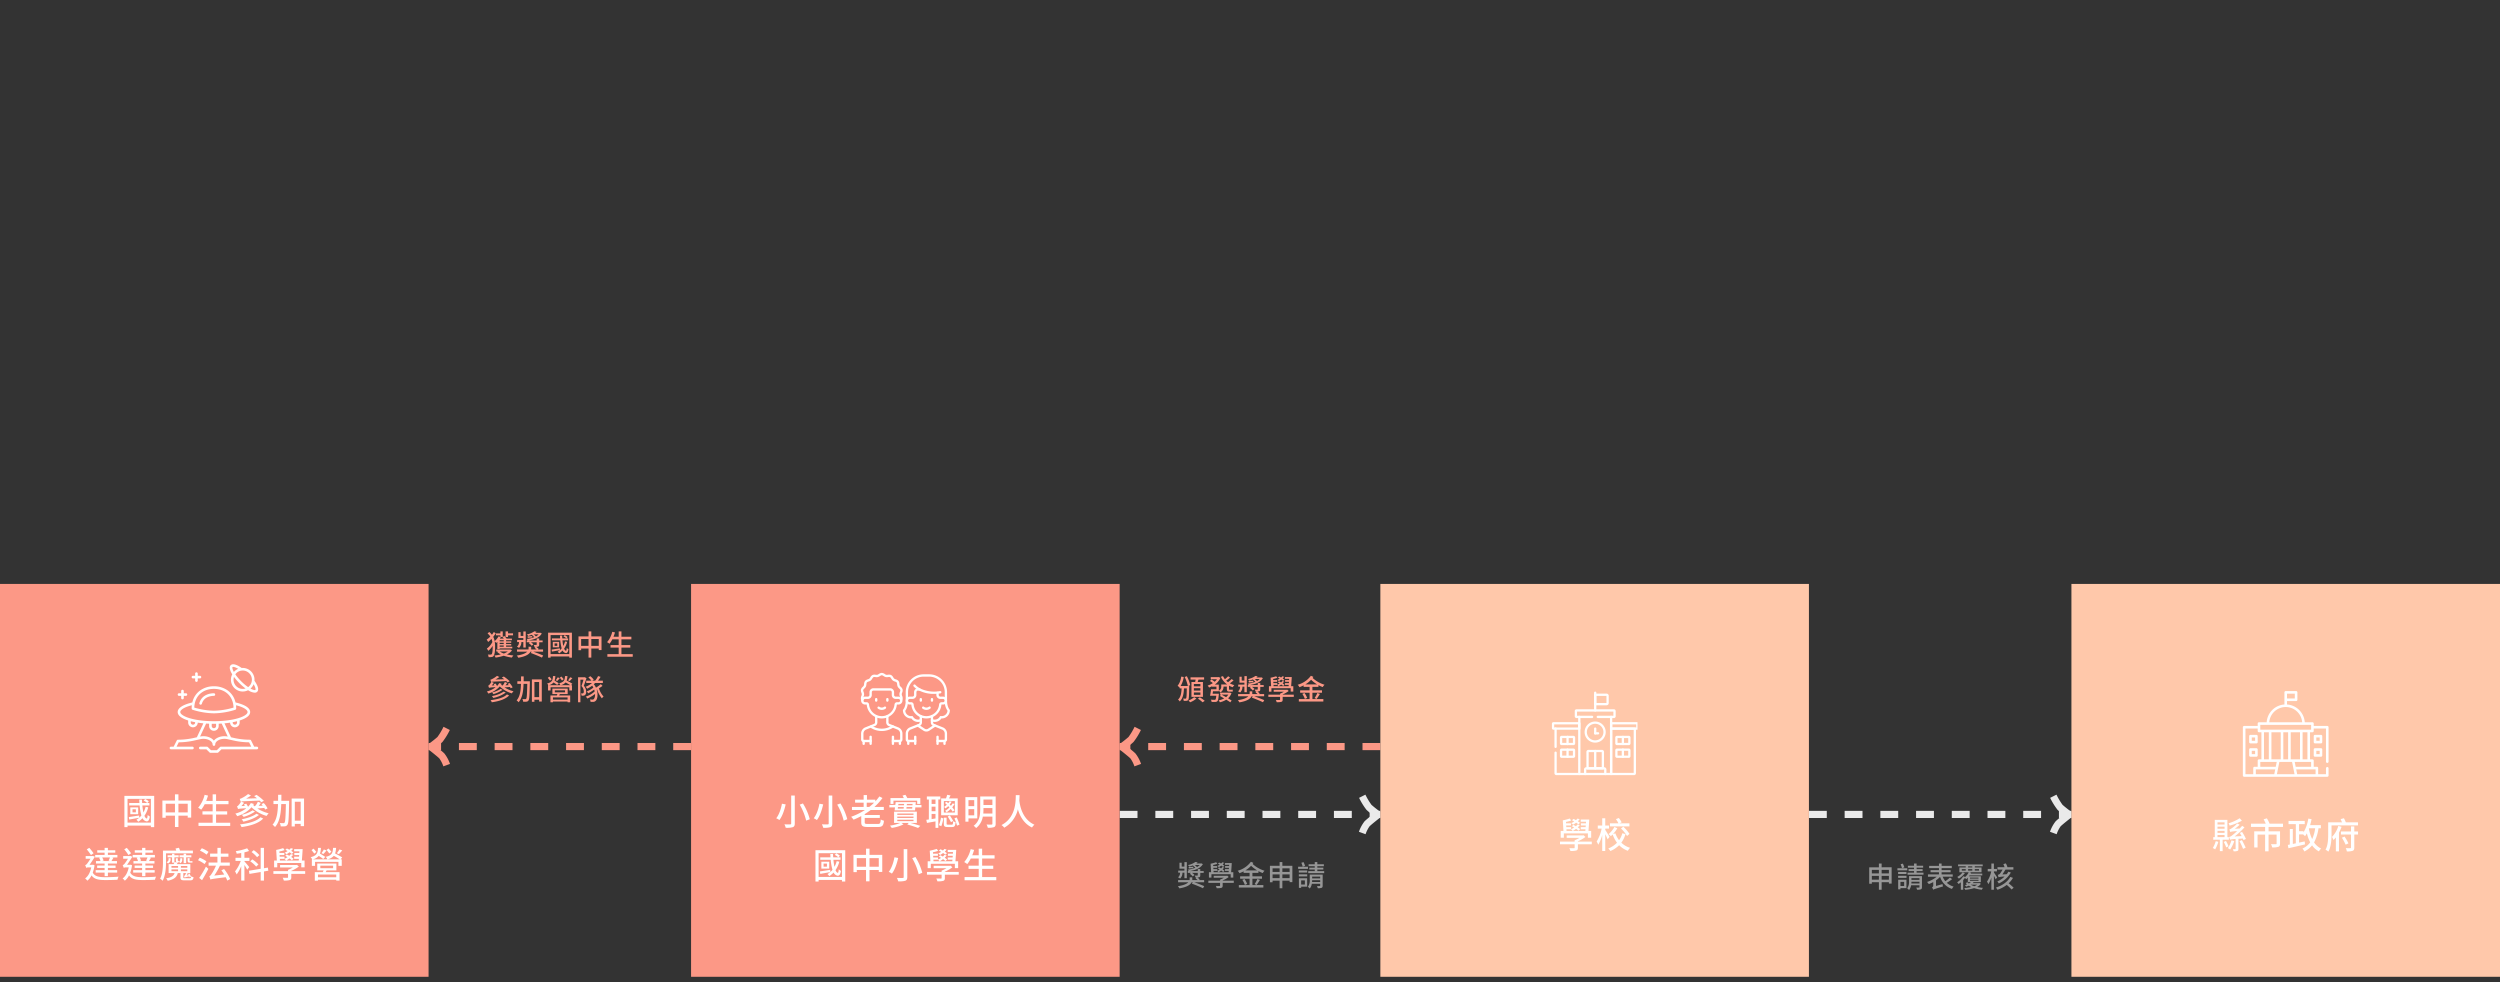<svg xmlns="http://www.w3.org/2000/svg" xmlns:xlink="http://www.w3.org/1999/xlink" width="1400" height="550" viewBox="0 0 1400 550">
  <rect x="0" y="0" width="1400" height="550" fill="#333333" stroke="none"/>
  <defs>
    <clipPath id="clip-path">
      <rect id="Rectangle_2483" data-name="Rectangle 2483" width="50" height="50" fill="#fff"/>
    </clipPath>
    <clipPath id="clip-path-2">
      <rect id="Rectangle_2482" data-name="Rectangle 2482" width="48" height="48" transform="translate(0 0.4)" fill="#fff"/>
    </clipPath>
  </defs>
  <g id="Group_50327" data-name="Group 50327" transform="translate(5972 6254)">
    <g id="Group_50325" data-name="Group 50325" transform="translate(0 210)">
      <path id="Path_83741" data-name="Path 83741" d="M147,0H0" transform="translate(-5732 -6045.92)" fill="none" stroke="#fc9886" stroke-width="4" stroke-dasharray="10"/>
      <path id="Path_1270" data-name="Path 1270" d="M8.283,22.16,12,20.795a20.118,20.118,0,0,0-3.164-5.867c-.809-.809-2.811-2.444-4.363-3.692A38.621,38.621,0,0,0,7.767,8.515a37.522,37.522,0,0,0,4.145-6.722L8.375,0a35.949,35.949,0,0,1-3.41,5.713,61.05,61.05,0,0,1-4.9,3.866L0,12.745c1.344,1.054,5.054,4,6.038,4.987A17.163,17.163,0,0,1,8.283,22.16Z" transform="translate(-5732 -6057)" fill="#fc9886"/>
      <path id="Path_83292" data-name="Path 83292" d="M146,0H0" transform="translate(-5345 -6045.92)" fill="none" stroke="#fc9886" stroke-width="4" stroke-dasharray="10"/>
      <path id="Path_1270-2" data-name="Path 1270" d="M8.283,22.16,12,20.795a20.118,20.118,0,0,0-3.164-5.867c-.809-.809-2.811-2.444-4.363-3.692A38.621,38.621,0,0,0,7.767,8.515a37.522,37.522,0,0,0,4.145-6.722L8.375,0a35.949,35.949,0,0,1-3.41,5.713,61.05,61.05,0,0,1-4.9,3.866L0,12.745c1.344,1.054,5.054,4,6.038,4.987A17.163,17.163,0,0,1,8.283,22.16Z" transform="translate(-5345 -6057)" fill="#fc9886"/>
      <path id="Path_83742" data-name="Path 83742" d="M0,0H146" transform="translate(-5345 -6007.92)" fill="none" stroke="#eaeaea" stroke-width="4" stroke-dasharray="10"/>
      <path id="Path_1270-3" data-name="Path 1270" d="M3.72,22.16,0,20.795a20.118,20.118,0,0,1,3.164-5.867c.809-.809,2.811-2.444,4.363-3.692A38.621,38.621,0,0,1,4.236,8.515,37.522,37.522,0,0,1,.092,1.793L3.629,0a35.949,35.949,0,0,0,3.41,5.713,61.05,61.05,0,0,0,4.9,3.866L12,12.745c-1.344,1.054-5.054,4-6.038,4.987A17.163,17.163,0,0,0,3.72,22.16Z" transform="translate(-5211.004 -6019)" fill="#eaeaea"/>
      <path id="Path_83743" data-name="Path 83743" d="M0,0H147" transform="translate(-4959 -6007.92)" fill="none" stroke="#eaeaea" stroke-width="4" stroke-dasharray="10"/>
      <path id="Path_1270-4" data-name="Path 1270" d="M3.72,22.16,0,20.795a20.118,20.118,0,0,1,3.164-5.867c.809-.809,2.811-2.444,4.363-3.692A38.621,38.621,0,0,1,4.236,8.515,37.522,37.522,0,0,1,.092,1.793L3.629,0a35.949,35.949,0,0,0,3.41,5.713,61.05,61.05,0,0,0,4.9,3.866L12,12.745c-1.344,1.054-5.054,4-6.038,4.987A17.163,17.163,0,0,0,3.72,22.16Z" transform="translate(-4824.004 -6019)" fill="#eaeaea"/>
      <path id="Path_83744" data-name="Path 83744" d="M0,0H240V220H0Z" transform="translate(-5585 -6137)" fill="#fc9886"/>
      <path id="Path_83745" data-name="Path 83745" d="M-63.94-16.5V-.88c0,.4-.14.52-.56.54s-1.88.02-3.24-.04A8.946,8.946,0,0,1-67,1.56a12.459,12.459,0,0,0,3.98-.34c.78-.32,1.1-.86,1.1-2.1V-16.5Zm4.78,5.1a33.912,33.912,0,0,1,3.62,8.96l2.02-.8a32.4,32.4,0,0,0-3.84-8.84Zm-9.96-.52c-.46,2.64-1.52,6.08-3.2,8.16a8.659,8.659,0,0,1,1.78.98c1.74-2.22,2.86-5.84,3.52-8.76Zm26.18-4.58V-.88c0,.4-.14.52-.56.54s-1.88.02-3.24-.04A8.945,8.945,0,0,1-46,1.56a12.459,12.459,0,0,0,3.98-.34c.78-.32,1.1-.86,1.1-2.1V-16.5Zm4.78,5.1a33.912,33.912,0,0,1,3.62,8.96l2.02-.8a32.4,32.4,0,0,0-3.84-8.84Zm-9.96-.52c-.46,2.64-1.52,6.08-3.2,8.16a8.659,8.659,0,0,1,1.78.98c1.74-2.22,2.86-5.84,3.52-8.76Zm26.48,1.82v-2.42h4.14a29.21,29.21,0,0,1-2.74,2.42Zm.8,9.52c-1.62,0-1.92-.14-1.92-.92V-3.94h8.46V-5.6h-8.46v-.5c1.16-.72,2.28-1.48,3.36-2.3h7.34v-1.7h-5.3a30.891,30.891,0,0,0,4.56-5.02L-14.56-16a26.5,26.5,0,0,1-2.24,2.76v-.96h-4.7v-2.56h-1.86v2.56h-4.78v1.68h4.78v2.42H-29.9v1.7h7.26a37.435,37.435,0,0,1-7.72,3.8A16.232,16.232,0,0,1-29-2.98,41.846,41.846,0,0,0-24.7-5v3.54c0,2.04.82,2.58,3.8,2.58h5.46c2.54,0,3.16-.7,3.46-3.54a5.2,5.2,0,0,1-1.8-.7c-.16,2.16-.38,2.54-1.76,2.54ZM-6.66-13.62H6.62v1.82H8.38v-3.3H1.08A8.906,8.906,0,0,0,0-16.92l-1.6.46A14.317,14.317,0,0,1-.86-15.1H-8.34v3.3h1.68ZM-4.52-2.96H4.56v.8H-4.52Zm0-1.76H4.56v.78H-4.52Zm0-1.72H4.56v.76H-4.52ZM6.44-1.14V-7.46H-6.32v6.32H-2.9A24.758,24.758,0,0,1-8.62.36a13.223,13.223,0,0,1,1,1.28A23.032,23.032,0,0,0-1.02-.34l-1.18-.8H1.86l-.78.86c2.28.62,4.64,1.4,6.04,1.94L8.38.48C7.02.02,4.94-.62,2.9-1.14ZM.58-9.18c.02-.26.06-.56.1-.86H3.9l-.08.86Zm-4.72-.86H-.88c-.02.3-.06.58-.1.86H-4.24ZM-.7-11.8l-.06.76H-4l.1-.76Zm4.68.76H.78l.08-.76H4.04Zm1.72-.18.16-1.6H-5.42l-.2,1.6H-8.96v1.36H-5.8l-.22,1.68H5.42l.16-1.68H9.02v-1.36ZM27.54-8.24A14.991,14.991,0,0,0,26.26-9.9a13.558,13.558,0,0,0,1.34-1.94l-1.2-.22a7.753,7.753,0,0,1-.9,1.32,7.273,7.273,0,0,0-.68-.68,12.666,12.666,0,0,0,1.08-1.62l-1.2-.2a11.4,11.4,0,0,1-.68,1.04c-.32-.28-.64-.56-.94-.8l-1,.62a13.446,13.446,0,0,1,1.14,1.02,8.339,8.339,0,0,1-1.58,1.24,3.875,3.875,0,0,1,.8.82,10.162,10.162,0,0,0,1.58-1.26c.22.24.44.5.68.74a12.512,12.512,0,0,1-2.42,1.88,3.147,3.147,0,0,1,.78.84A13.187,13.187,0,0,0,25.4-8.98a13.348,13.348,0,0,1,1.1,1.5Zm.18,1.26H21.56V-13.4h6.16Zm1.6-7.92H24.44c.28-.5.6-1.1.86-1.68l-1.9-.32a13.486,13.486,0,0,1-.64,2H20.04v9.44h9.28ZM26.82-2.28c-.42-.76-1.24-2.06-1.88-3.04l-1.22.56c.62,1.02,1.44,2.36,1.82,3.18ZM16.88-11.8H14.7v-2.48h2.18ZM14.7-3.32V-6.2h2.18v2.54Zm0-6.94h2.18v2.52H14.7Zm4.9-4.02v-1.68H12.04v1.68h1.12V-3.1c-.5.08-1,.14-1.44.2l.38,1.74c1.38-.26,3.08-.54,4.78-.86V1.6h1.58V-14.28ZM20.14.68a22.836,22.836,0,0,0,1.14-4.36l-1.32-.46A19.2,19.2,0,0,1,18.78.08ZM23.86-.2c-.64,0-.76-.08-.76-.54V-4.12H21.54V-.74c0,1.46.4,1.88,2.1,1.88h2.54c1.36,0,1.78-.56,1.96-2.74a4.147,4.147,0,0,1-1.4-.58C26.68-.46,26.58-.2,26.02-.2ZM27.5-3.76c.5,1.3,1.14,3,1.44,4.12L30.32-.2A42.124,42.124,0,0,0,28.8-4.24ZM38.56-13.92v3.36H35.34v-3.36ZM35.34-5.4V-8.9h3.22v3.5Zm4.94,1.72V-15.62H33.62V-1.88h1.72v-1.8Zm3.36-2.74c.08-.84.1-1.66.1-2.42V-9.5h5v3.08Zm5.1-7.82v3.04h-5v-3.04Zm1.84-1.72H41.92v7.1c0,3.06-.34,6.8-3.68,9.3a6.481,6.481,0,0,1,1.38,1.28,10.166,10.166,0,0,0,3.76-6.44h5.36v4c0,.34-.14.46-.48.48-.36,0-1.58.02-2.78-.02a7.065,7.065,0,0,1,.68,1.8,10,10,0,0,0,3.48-.34c.68-.3.94-.86.94-1.9Zm11.26-.76C61.78-13.52,62-4.2,53.82.04a5.758,5.758,0,0,1,1.54,1.48A15.937,15.937,0,0,0,63-8.78C64.06-5.2,66.24-.8,70.94,1.42A5.518,5.518,0,0,1,72.3-.16c-6.98-3.1-8.2-11.08-8.48-13.58.1-1.18.12-2.22.14-2.98ZM-38.46,20.24a13.157,13.157,0,0,1-1.24,3.18,35.82,35.82,0,0,1-.58-3.92h3.96V18.12h-1.22l.88-.92a8.355,8.355,0,0,0-2.04-1.32l-.86.86a7.347,7.347,0,0,1,1.98,1.38H-40.4c-.04-.62-.08-1.28-.1-1.92h-1.54l.12,1.92h-5.74V19.5h5.86a28.114,28.114,0,0,0,.98,5.58,8.944,8.944,0,0,1-1.2,1.26l-.04-1.24c-2.16.34-4.34.68-5.8.88l.2,1.4c1.6-.28,3.62-.66,5.58-.98a11.818,11.818,0,0,1-1.54,1.08,9.1,9.1,0,0,1,1.04,1.14,12.03,12.03,0,0,0,2.38-2,3.094,3.094,0,0,0,1.82,1.66c1.16.46,2-.32,2.28-2.6a6.693,6.693,0,0,1-1.18-.88c-.12,1.24-.3,2.06-.54,1.98-.52-.1-.96-.64-1.3-1.5a15.155,15.155,0,0,0,2.14-4.74Zm-5.46,3.1H-45.8V21.62h1.88Zm-3.12-2.78V24.4h4.42V20.56Zm-1.54,8.52V15.78H-35.5v13.3ZM-50.34,14.1V31.64h1.76v-.88H-35.5v.88h1.84V14.1Zm30.26,9.28V18.54h5.2v4.84Zm-7.12,0V18.54h5.18v4.84Zm7.12-6.66V13.24h-1.94v3.48h-7.04v9.66h1.86V25.2h5.18v6.36h1.94V25.2h5.2v1.08h1.94V16.72ZM-.94,13.5V29.12c0,.4-.14.52-.56.54s-1.88.02-3.24-.04A8.945,8.945,0,0,1-4,31.56a12.459,12.459,0,0,0,3.98-.34c.78-.32,1.1-.86,1.1-2.1V13.5Zm4.78,5.1a33.912,33.912,0,0,1,3.62,8.96l2.02-.8a32.4,32.4,0,0,0-3.84-8.84Zm-9.96-.52c-.46,2.64-1.52,6.08-3.2,8.16a8.659,8.659,0,0,1,1.78.98C-5.8,25-4.68,21.38-4.02,18.46ZM23.3,15.8a9.714,9.714,0,0,0-1.22-.88,9.356,9.356,0,0,0,1.04-1.18l-1.26-.34a5.685,5.685,0,0,1-.84.88c-.44-.26-.92-.5-1.34-.7l-.9.78a10.814,10.814,0,0,1,1.26.66,8.82,8.82,0,0,1-1.64.92,9.2,9.2,0,0,1,1.02.86,11.794,11.794,0,0,0,1.72-1.1,7.662,7.662,0,0,1,1.24.94Zm-7.58,3.6h2.52a5.853,5.853,0,0,1,.94.92H15.76Zm-1.46,2.32H27.72v2.42h1.84V20.32H28.04c.16-1.8.34-4.36.44-6.38H23.72v1.22h2.94l-.04.9h-2.8v1.2h2.72l-.08.92H23.72V19.4h2.66c-.04.32-.08.62-.1.92H19.3a15.4,15.4,0,0,0,1.8-1.18,9.481,9.481,0,0,1,1.34,1.06l.94-.86a10.182,10.182,0,0,0-1.32-1.02,10.271,10.271,0,0,0,1.1-1.22l-1.26-.4a5.8,5.8,0,0,1-.9.98c-.46-.28-.96-.54-1.4-.76l-.9.78a14.032,14.032,0,0,1,1.3.72,11.587,11.587,0,0,1-1.68.94V18.18h-2.7l-.06-.92h2.68v-1.2H15.5l-.06-.8a18.033,18.033,0,0,0,2.94-.78l-.8-1.1a37.387,37.387,0,0,1-3.92,1.02l.36,5.92H12.5v3.82h1.76ZM29.9,26.28H22.12v-.16a20.589,20.589,0,0,0,4.24-2.42l-1.06-.96-.4.1H15.84V24.2H23a18.964,18.964,0,0,1-2.7,1.36v.72H12.1V27.8h8.2v1.86c0,.26-.1.34-.42.34-.3,0-1.46,0-2.56-.04a6.59,6.59,0,0,1,.6,1.58,10.913,10.913,0,0,0,3.3-.26c.7-.24.9-.68.9-1.56V27.8H29.9ZM43,29.16v-4.6h6.22V22.78H43v-4h6.96V16.96H43V13.24H41.08v3.72H37.46c.38-.96.74-1.98,1.04-3l-1.92-.44a17.266,17.266,0,0,1-3.62,7.24,11.911,11.911,0,0,1,1.7,1.12,17.267,17.267,0,0,0,1.98-3.1h4.44v4h-5.7v1.78h5.7v4.6H33.16v1.8H50.92v-1.8Z" transform="translate(-5465 -6002)" fill="#fff"/>
      <g id="Group_48930" data-name="Group 48930" transform="translate(-5490 -6092)" clip-path="url(#clip-path)">
        <g id="g1531" transform="translate(0.073 4.826)">
          <g id="g1537" transform="translate(0.139 8.587)">
            <g id="path1539">
              <path id="Path_83073" data-name="Path 83073" d="M14.486,200.057a8.466,8.466,0,0,1-8.433-7.721.113.113,0,0,0-.116-.085H5.119a2.221,2.221,0,0,1-2.19-2.588A2.284,2.284,0,0,1,5.2,187.81H6.68a.9.9,0,0,0,.9-.9v-1.561a2.223,2.223,0,0,1,2.22-2.22h9.367a2.223,2.223,0,0,1,2.22,2.22v1.561a.9.9,0,0,0,.9.9h1.478a2.285,2.285,0,0,1,2.274,1.852,2.222,2.222,0,0,1-2.19,2.588h-.818a.113.113,0,0,0-.117.085,8.466,8.466,0,0,1-8.433,7.721ZM5.2,189.129a.957.957,0,0,0-.973.746.9.9,0,0,0,.889,1.058h.818a1.434,1.434,0,0,1,1.43,1.289,7.147,7.147,0,0,0,14.239,0,1.434,1.434,0,0,1,1.43-1.289h.818a.9.9,0,0,0,.889-1.058.957.957,0,0,0-.973-.746H22.292a2.223,2.223,0,0,1-2.22-2.22v-1.561a.9.9,0,0,0-.9-.9H9.8a.9.9,0,0,0-.9.9v1.561a2.223,2.223,0,0,1-2.22,2.22Z" transform="translate(-2.899 -183.127)" fill="#fff"/>
            </g>
          </g>
          <g id="g1541" transform="translate(7.944 14.051)">
            <g id="path1543">
              <path id="Path_83074" data-name="Path 83074" d="M110.128,259.829a.659.659,0,0,1-.659-.659v-.781a.659.659,0,1,1,1.318,0v.781A.659.659,0,0,1,110.128,259.829Z" transform="translate(-109.469 -257.73)" fill="#fff"/>
            </g>
          </g>
          <g id="g1545" transform="translate(14.189 14.051)">
            <g id="path1547">
              <path id="Path_83075" data-name="Path 83075" d="M195.389,259.829a.659.659,0,0,1-.659-.659v-.781a.659.659,0,1,1,1.318,0v.781A.659.659,0,0,1,195.389,259.829Z" transform="translate(-194.73 -257.73)" fill="#fff"/>
            </g>
          </g>
          <g id="g1549" transform="translate(9.292 18.812)">
            <g id="path1551">
              <path id="Path_83076" data-name="Path 83076" d="M130.3,324.65a3.565,3.565,0,0,1-2.179-.734.659.659,0,0,1,.808-1.041,2.284,2.284,0,0,0,2.741,0,.659.659,0,1,1,.808,1.041A3.565,3.565,0,0,1,130.3,324.65Z" transform="translate(-127.87 -322.736)" fill="#fff"/>
            </g>
          </g>
          <g id="g1553">
            <g id="path1555">
              <path id="Path_83077" data-name="Path 83077" d="M23.556,81.518A.659.659,0,0,1,23,80.5a.805.805,0,0,0,.117-.257,2.224,2.224,0,0,0-.211-1.015,3.177,3.177,0,0,1,0-2.716,2.225,2.225,0,0,0,.211-1.015,2.237,2.237,0,0,0-.65-.856,3.994,3.994,0,0,1-.841-1.057,4.119,4.119,0,0,1-.31-1.336,2.235,2.235,0,0,0-.259-1.024,2.239,2.239,0,0,0-.945-.482,4.032,4.032,0,0,1-1.23-.6,4.014,4.014,0,0,1-.85-1.063,2.238,2.238,0,0,0-.683-.819,2.228,2.228,0,0,0-1.048-.023,4.147,4.147,0,0,1-1.378,0,3.957,3.957,0,0,1-1.211-.581,2.246,2.246,0,0,0-.989-.446,2.246,2.246,0,0,0-.99.446,3.956,3.956,0,0,1-1.211.581,4.144,4.144,0,0,1-1.378,0,2.23,2.23,0,0,0-1.048.023,2.239,2.239,0,0,0-.684.819,4.014,4.014,0,0,1-.849,1.063,4.033,4.033,0,0,1-1.23.6,2.238,2.238,0,0,0-.945.482,2.236,2.236,0,0,0-.259,1.024,4.119,4.119,0,0,1-.31,1.336,3.993,3.993,0,0,1-.841,1.057,2.238,2.238,0,0,0-.65.856,2.225,2.225,0,0,0,.211,1.015,4.17,4.17,0,0,1,.3,1.358,4.17,4.17,0,0,1-.3,1.358,2.225,2.225,0,0,0-.211,1.015.785.785,0,0,0,.108.243.659.659,0,1,1-1.114.7,2.074,2.074,0,0,1-.279-.655A3.153,3.153,0,0,1,1.3,78.793a3.143,3.143,0,0,0,.231-.924,3.142,3.142,0,0,0-.231-.923A3.153,3.153,0,0,1,1.047,75.2a3.192,3.192,0,0,1,1-1.5,3.051,3.051,0,0,0,.585-.7,3.1,3.1,0,0,0,.188-.913,3.176,3.176,0,0,1,.538-1.7,3.183,3.183,0,0,1,1.54-.9,3.085,3.085,0,0,0,.843-.382,3.069,3.069,0,0,0,.555-.733,3.187,3.187,0,0,1,1.228-1.306,3.164,3.164,0,0,1,1.767-.146,3.126,3.126,0,0,0,.939.02,3.018,3.018,0,0,0,.8-.411,3.209,3.209,0,0,1,1.692-.648,3.208,3.208,0,0,1,1.691.648,3.022,3.022,0,0,0,.8.411,3.131,3.131,0,0,0,.939-.02,3.164,3.164,0,0,1,1.767.146,3.186,3.186,0,0,1,1.228,1.306,3.069,3.069,0,0,0,.555.733,3.083,3.083,0,0,0,.843.382,3.184,3.184,0,0,1,1.54.9,3.177,3.177,0,0,1,.538,1.7,3.1,3.1,0,0,0,.188.913,3.049,3.049,0,0,0,.585.7,3.191,3.191,0,0,1,1,1.5,3.151,3.151,0,0,1-.252,1.742,1.961,1.961,0,0,0,0,1.847,3.151,3.151,0,0,1,.252,1.742,2.092,2.092,0,0,1-.3.683A.659.659,0,0,1,23.556,81.518Z" transform="translate(-1 -65.892)" fill="#fff"/>
            </g>
          </g>
          <g id="g1557" transform="translate(0.139 23.688)">
            <g id="path1559">
              <path id="Path_83078" data-name="Path 83078" d="M8.237,404.411h-3.9a1.441,1.441,0,0,1-1.44-1.44v-3.35a3.764,3.764,0,0,1,2.377-3.511l4.862-1.945a.9.9,0,0,0,.567-.837v-3.356a.659.659,0,1,1,1.318,0v3.356a2.21,2.21,0,0,1-1.4,2.061l-4.862,1.945a2.451,2.451,0,0,0-1.548,2.287v3.35a.122.122,0,0,0,.121.122h3.9a.659.659,0,0,1,0,1.318Z" transform="translate(-2.894 -389.312)" fill="#fff"/>
            </g>
          </g>
          <g id="g1561" transform="translate(14.189 23.688)">
            <g id="path1563">
              <path id="Path_83079" data-name="Path 83079" d="M202.414,404.411h-3.9a.659.659,0,0,1,0-1.318h3.9a.122.122,0,0,0,.121-.122v-3.35a2.451,2.451,0,0,0-1.548-2.287l-4.862-1.945a2.21,2.21,0,0,1-1.4-2.061v-3.356a.659.659,0,0,1,1.318,0v3.356a.9.9,0,0,0,.567.837l4.862,1.945a3.764,3.764,0,0,1,2.377,3.511v3.35A1.441,1.441,0,0,1,202.414,404.411Z" transform="translate(-194.73 -389.312)" fill="#fff"/>
            </g>
          </g>
          <g id="g1565" transform="translate(5.055 29.335)">
            <g id="path1567">
              <path id="Path_83080" data-name="Path 83080" d="M76.69,469.616a11.538,11.538,0,0,1-6.375-1.91.659.659,0,1,1,.726-1.1,10.276,10.276,0,0,0,11.421-.083.659.659,0,0,1,.742,1.09A11.528,11.528,0,0,1,76.69,469.616Z" transform="translate(-70.019 -466.409)" fill="#fff"/>
            </g>
          </g>
          <g id="g1569" transform="translate(25.118 8.586)">
            <g id="path1571" transform="translate(0 0)">
              <path id="Path_83081" data-name="Path 83081" d="M355.53,200.056a8.466,8.466,0,0,1-8.433-7.721.113.113,0,0,0-.116-.085h-.818a2.221,2.221,0,0,1-2.19-2.588,2.284,2.284,0,0,1,2.274-1.852h1.478a.9.9,0,0,0,.9-.9v-1.561a2.223,2.223,0,0,1,2.22-2.22h.781a.659.659,0,0,1,0,1.318h-.781a.9.9,0,0,0-.9.9v1.561a2.223,2.223,0,0,1-2.22,2.22h-1.478a.957.957,0,0,0-.973.746.9.9,0,0,0,.889,1.058h.818a1.434,1.434,0,0,1,1.43,1.289,7.147,7.147,0,0,0,14.239,0,1.434,1.434,0,0,1,1.43-1.289h.818a.9.9,0,0,0,.889-1.058.957.957,0,0,0-.973-.746h-1.478a2.223,2.223,0,0,1-2.22-2.22v-1.128a.659.659,0,1,1,1.318,0v1.128a.9.9,0,0,0,.9.9h1.478a2.284,2.284,0,0,1,2.274,1.852,2.221,2.221,0,0,1-2.19,2.588h-.818a.113.113,0,0,0-.117.085,8.466,8.466,0,0,1-8.433,7.721Z" transform="translate(-343.943 -183.126)" fill="#fff"/>
            </g>
          </g>
          <g id="g1573" transform="translate(32.923 14.051)">
            <g id="path1575">
              <path id="Path_83082" data-name="Path 83082" d="M451.173,259.829a.659.659,0,0,1-.659-.659v-.781a.659.659,0,1,1,1.318,0v.781A.659.659,0,0,1,451.173,259.829Z" transform="translate(-450.514 -257.73)" fill="#fff"/>
            </g>
          </g>
          <g id="g1577" transform="translate(39.168 14.051)">
            <g id="path1579">
              <path id="Path_83083" data-name="Path 83083" d="M536.433,259.829a.659.659,0,0,1-.659-.659v-.781a.659.659,0,1,1,1.318,0v.781A.659.659,0,0,1,536.433,259.829Z" transform="translate(-535.774 -257.73)" fill="#fff"/>
            </g>
          </g>
          <g id="g1581" transform="translate(34.271 18.812)">
            <g id="path1583">
              <path id="Path_83084" data-name="Path 83084" d="M471.348,324.65a3.565,3.565,0,0,1-2.179-.734.659.659,0,1,1,.808-1.041,2.284,2.284,0,0,0,2.741,0,.659.659,0,1,1,.808,1.041A3.565,3.565,0,0,1,471.348,324.65Z" transform="translate(-468.914 -322.736)" fill="#fff"/>
            </g>
          </g>
          <g id="g1585" transform="translate(23.556 0.781)">
            <g id="path1587">
              <path id="Path_83085" data-name="Path 83085" d="M340.455,103.238a4.531,4.531,0,0,1-1.825-.38.659.659,0,1,1,.528-1.208,3.222,3.222,0,0,0,4.112-1.4.659.659,0,0,1,.662-.331l.1.014a2.453,2.453,0,0,0,.328.032,3.248,3.248,0,0,0,3.236-3.014,9.24,9.24,0,0,1-1.553-5.694V86.576a8.718,8.718,0,0,0-8.708-8.708H334.21a8.718,8.718,0,0,0-8.708,8.708V91.26a10.973,10.973,0,0,1-.837,4.463,5.986,5.986,0,0,1-.716,1.232,3.248,3.248,0,0,0,3.236,3.013,2.459,2.459,0,0,0,.328-.032l.1-.014a.659.659,0,0,1,.662.33,3.222,3.222,0,0,0,4.112,1.4.659.659,0,1,1,.528,1.208,4.536,4.536,0,0,1-5.55-1.578c-.057,0-.117.007-.178.007a4.567,4.567,0,0,1-4.562-4.562.659.659,0,0,1,.193-.466c.009-.01,1.368-1.466,1.368-5V86.576A10.038,10.038,0,0,1,334.21,76.55h3.122a10.038,10.038,0,0,1,10.026,10.026V91.26c0,3.531,1.354,4.984,1.368,5a.659.659,0,0,1,.193.466,4.567,4.567,0,0,1-4.562,4.562c-.061,0-.121,0-.178-.007A4.554,4.554,0,0,1,340.455,103.238Z" transform="translate(-322.623 -76.55)" fill="#fff"/>
            </g>
          </g>
          <g id="g1589" transform="translate(29.389 6.458)">
            <g id="path1591">
              <path id="Path_83086" data-name="Path 83086" d="M413.76,159.366a17.786,17.786,0,0,1-7.7-1.61,11.151,11.151,0,0,1-3.652-2.607.659.659,0,0,1,1.017-.838A10.168,10.168,0,0,0,406.7,156.6a18.119,18.119,0,0,0,10.581,1.169.659.659,0,0,1,.2,1.3A24.477,24.477,0,0,1,413.76,159.366Z" transform="translate(-402.261 -154.072)" fill="#fff"/>
            </g>
          </g>
          <g id="g1593" transform="translate(31.362 28.882)">
            <g id="path1595">
              <path id="Path_83087" data-name="Path 83087" d="M434.54,464.193a3,3,0,0,1-1.665-.506l-3.385-2.256a.659.659,0,0,1,.731-1.1l3.385,2.256a1.678,1.678,0,0,0,1.867,0l3.385-2.256a.659.659,0,0,1,.731,1.1l-3.385,2.256A3,3,0,0,1,434.54,464.193Z" transform="translate(-429.197 -460.223)" fill="#fff"/>
            </g>
          </g>
          <g id="g1597" transform="translate(4.822 35.126)">
            <g id="path1599">
              <path id="Path_83088" data-name="Path 83088" d="M67.5,550.707a.659.659,0,0,1-.659-.659v-3.9a.659.659,0,0,1,1.318,0v3.9A.659.659,0,0,1,67.5,550.707Z" transform="translate(-66.838 -545.486)" fill="#fff"/>
            </g>
          </g>
          <g id="g1601" transform="translate(17.312 35.126)">
            <g id="path1603">
              <path id="Path_83089" data-name="Path 83089" d="M238.02,550.707a.659.659,0,0,1-.659-.659v-3.9a.659.659,0,1,1,1.318,0v3.9A.659.659,0,0,1,238.02,550.707Z" transform="translate(-237.361 -545.486)" fill="#fff"/>
            </g>
          </g>
          <g id="g1605" transform="translate(0.919 37.468)">
            <g id="path1607">
              <path id="Path_83090" data-name="Path 83090" d="M14.21,580.339a.659.659,0,0,1-.659-.659v-1.561a.659.659,0,1,1,1.318,0v1.561A.659.659,0,0,1,14.21,580.339Z" transform="translate(-13.551 -577.459)" fill="#fff"/>
            </g>
          </g>
          <g id="g1609" transform="translate(21.214 37.468)">
            <g id="path1611">
              <path id="Path_83091" data-name="Path 83091" d="M291.308,580.339a.659.659,0,0,1-.659-.659v-1.561a.659.659,0,1,1,1.318,0v1.561A.659.659,0,0,1,291.308,580.339Z" transform="translate(-290.649 -577.459)" fill="#fff"/>
            </g>
          </g>
          <g id="g1613" transform="translate(25.117 23.688)">
            <g id="path1615">
              <path id="Path_83092" data-name="Path 83092" d="M349.28,404.411h-3.9a1.442,1.442,0,0,1-1.44-1.44v-3.35a3.764,3.764,0,0,1,2.377-3.511l4.862-1.945a.9.9,0,0,0,.567-.837v-3.356a.659.659,0,1,1,1.318,0v3.356a2.21,2.21,0,0,1-1.4,2.061l-4.862,1.945a2.451,2.451,0,0,0-1.548,2.287v3.35a.122.122,0,0,0,.121.122h3.9a.659.659,0,0,1,0,1.318Z" transform="translate(-343.937 -389.312)" fill="#fff"/>
            </g>
          </g>
          <g id="g1617" transform="translate(39.168 23.688)">
            <g id="path1619">
              <path id="Path_83093" data-name="Path 83093" d="M543.458,404.411h-3.9a.659.659,0,1,1,0-1.318h3.9a.122.122,0,0,0,.122-.122v-3.35a2.451,2.451,0,0,0-1.548-2.287l-4.862-1.945a2.21,2.21,0,0,1-1.4-2.061v-3.356a.659.659,0,1,1,1.318,0v3.356a.9.9,0,0,0,.567.837l4.862,1.945a3.764,3.764,0,0,1,2.377,3.511v3.35A1.442,1.442,0,0,1,543.458,404.411Z" transform="translate(-535.774 -389.312)" fill="#fff"/>
            </g>
          </g>
          <g id="g1621" transform="translate(29.801 35.126)">
            <g id="path1623">
              <path id="Path_83094" data-name="Path 83094" d="M408.543,550.707a.659.659,0,0,1-.659-.659v-3.9a.659.659,0,0,1,1.318,0v3.9A.659.659,0,0,1,408.543,550.707Z" transform="translate(-407.884 -545.486)" fill="#fff"/>
            </g>
          </g>
          <g id="g1625" transform="translate(42.29 35.126)">
            <g id="path1627">
              <path id="Path_83095" data-name="Path 83095" d="M579.064,550.707a.659.659,0,0,1-.659-.659v-3.9a.659.659,0,1,1,1.318,0v3.9A.659.659,0,0,1,579.064,550.707Z" transform="translate(-578.405 -545.486)" fill="#fff"/>
            </g>
          </g>
          <g id="g1629" transform="translate(25.898 37.468)">
            <g id="path1631">
              <path id="Path_83096" data-name="Path 83096" d="M355.254,580.339a.659.659,0,0,1-.659-.659v-1.561a.659.659,0,1,1,1.318,0v1.561A.659.659,0,0,1,355.254,580.339Z" transform="translate(-354.595 -577.459)" fill="#fff"/>
            </g>
          </g>
          <g id="g1633" transform="translate(46.193 37.468)">
            <g id="path1635">
              <path id="Path_83097" data-name="Path 83097" d="M632.353,580.339a.659.659,0,0,1-.659-.659v-1.561a.659.659,0,1,1,1.318,0v1.561A.659.659,0,0,1,632.353,580.339Z" transform="translate(-631.694 -577.459)" fill="#fff"/>
            </g>
          </g>
        </g>
      </g>
      <path id="Path_83746" data-name="Path 83746" d="M0,0H240V220H0Z" transform="translate(-5972 -6137)" fill="#fc9886"/>
      <path id="Path_83747" data-name="Path 83747" d="M-38.46-9.76A13.157,13.157,0,0,1-39.7-6.58a35.82,35.82,0,0,1-.58-3.92h3.96v-1.38h-1.22l.88-.92a8.355,8.355,0,0,0-2.04-1.32l-.86.86a7.347,7.347,0,0,1,1.98,1.38H-40.4c-.04-.62-.08-1.28-.1-1.92h-1.54l.12,1.92h-5.74v1.38h5.86a28.114,28.114,0,0,0,.98,5.58,8.944,8.944,0,0,1-1.2,1.26l-.04-1.24c-2.16.34-4.34.68-5.8.88l.2,1.4c1.6-.28,3.62-.66,5.58-.98a11.818,11.818,0,0,1-1.54,1.08,9.1,9.1,0,0,1,1.04,1.14,12.03,12.03,0,0,0,2.38-2,3.094,3.094,0,0,0,1.82,1.66c1.16.46,2-.32,2.28-2.6a6.693,6.693,0,0,1-1.18-.88c-.12,1.24-.3,2.06-.54,1.98-.52-.1-.96-.64-1.3-1.5a15.155,15.155,0,0,0,2.14-4.74Zm-5.46,3.1H-45.8V-8.38h1.88Zm-3.12-2.78V-5.6h4.42V-9.44ZM-48.58-.92v-13.3H-35.5V-.92ZM-50.34-15.9V1.64h1.76V.76H-35.5v.88h1.84V-15.9Zm30.26,9.28v-4.84h5.2v4.84Zm-7.12,0v-4.84h5.18v4.84Zm7.12-6.66v-3.48h-1.94v3.48h-7.04v9.66h1.86V-4.8h5.18V1.56h1.94V-4.8h5.2v1.08h1.94v-9.56ZM1-.84v-4.6H7.22V-7.22H1v-4H7.96v-1.82H1v-3.72H-.92v3.72H-4.54c.38-.96.74-1.98,1.04-3l-1.92-.44A17.266,17.266,0,0,1-9.04-9.24a11.911,11.911,0,0,1,1.7,1.12,17.267,17.267,0,0,0,1.98-3.1H-.92v4h-5.7v1.78h5.7v4.6H-8.84V.96H8.92V-.84ZM27.78-13.1a25.944,25.944,0,0,0-4.12-3.34l-1.38.68c.54.36,1.1.8,1.66,1.22l-6.14.2a25.752,25.752,0,0,0,2.76-1.74l-1.64-.82a17.254,17.254,0,0,1-3.42,2.22,4,4,0,0,1-1.26.48,14.216,14.216,0,0,1,.52,1.56c.74-.24,1.74-.22,10.66-.6a11.883,11.883,0,0,1,.88.92ZM25.86-3.92C23.66-1.64,19.2-.44,14.38.1a4.763,4.763,0,0,1,.86,1.5C20.3.9,24.86-.52,27.38-3.18ZM23.6-5.9c-1.8,1.44-5.24,2.56-8.28,3.14a6.309,6.309,0,0,1,.96,1.32c3.18-.72,6.64-2,8.74-3.76ZM21.46-7.78A19.194,19.194,0,0,1,15.4-5.26a6.641,6.641,0,0,1,1.02,1.14A21.024,21.024,0,0,0,22.8-7.1Zm8.38-1.06a12.462,12.462,0,0,0-2.12-3.02l-1.32.56a10.91,10.91,0,0,1,.72.9l-2.24.12a13.053,13.053,0,0,0,1.16-1.66l-1.66-.68a7.22,7.22,0,0,1-1.18,2.04,1.186,1.186,0,0,1-.64.48l.06.12a9.935,9.935,0,0,1-.8-.78c.12-.2.24-.4.34-.6l-1.7-.5A10.06,10.06,0,0,1,18.92-9.8a16.228,16.228,0,0,0-1.02-1.72l-1.32.42a8.553,8.553,0,0,1,.52.84l-1.9.08A16.319,16.319,0,0,0,16.68-12l-1.66-.7a9.783,9.783,0,0,1-1.56,2.18,1.354,1.354,0,0,1-.74.48,13.57,13.57,0,0,1,.58,1.52c.36-.14.96-.22,4.42-.42l.06.14A17.09,17.09,0,0,1,11.8-5.96,9.4,9.4,0,0,1,12.84-4.5a17.654,17.654,0,0,0,8.02-5,19.883,19.883,0,0,0,8.42,4.86A7.55,7.55,0,0,1,30.46-6.1a22.016,22.016,0,0,1-6.32-2.7c.7-.08,1.84-.16,3.86-.32a7.325,7.325,0,0,1,.44.9Zm7.72-4.28c.02-1.1.02-2.24.02-3.38H35.74c0,1.16,0,2.28-.02,3.38H33.14v1.82h2.54c-.14,4.84-.7,8.96-3.06,11.56A6.178,6.178,0,0,1,34,1.58c2.64-2.92,3.32-7.54,3.5-12.88h2.6c-.16,7.2-.32,9.82-.74,10.36a.644.644,0,0,1-.68.34c-.34,0-1.14-.02-2.02-.06A4.159,4.159,0,0,1,37.2,1.2a14.563,14.563,0,0,0,2.36-.04A1.84,1.84,0,0,0,40.98.28c.62-.9.76-3.86.92-12.5.02-.24.02-.9.02-.9ZM45.1-1.98V-12.6h3.28V-1.98ZM43.32-14.4V1.24H45.1V-.2h3.28V1.08h1.88V-14.4ZM-58.4,20.62h-4.56l.96-.24a5.715,5.715,0,0,0-.8-1.78h4.4c-.22.56-.56,1.28-.8,1.78Zm-6.1-1.82a6.419,6.419,0,0,1,.76,1.82h-2.52V22h4.84v1.14H-65.6v1.34h4.18v1.24h-5V27.1h5v1.98h1.84V27.1h5.2V25.72h-5.2V24.48h4.3V23.14h-4.3V22h5.08V20.62h-3.08c.32-.5.68-1.16,1.08-1.8l-.84-.22h3.08V17.2h-5.32V15.94h4.14V14.58h-4.14V13.22h-1.84v1.36h-4.12v1.36h4.12V17.2H-66.7v1.4h3.04Zm-3.1-2.54A29.721,29.721,0,0,0-70,13.22l-1.42.84a30.145,30.145,0,0,1,2.36,3.2Zm-.26,6.4-.32.04h-1.66c1-1.36,2.26-3.36,2.98-4.5l-1.18-.46-.2.08h-3.78v1.5h2.68a31.922,31.922,0,0,1-2.04,2.98,1.807,1.807,0,0,1-.94.58,7.872,7.872,0,0,1,.62,1.58,2.151,2.151,0,0,1,1.18-.3h1.62c-.6,2.88-1.78,5-3.44,6.2a6.171,6.171,0,0,1,1.24,1.26,8.494,8.494,0,0,0,2.36-2.96c1.56,2.2,3.98,2.6,7.86,2.6,2.24,0,4.74-.06,6.68-.18a5.708,5.708,0,0,1,.62-1.72c-2.12.2-5.18.3-7.28.3-3.56,0-5.96-.32-7.2-2.54a20.266,20.266,0,0,0,1-4.14Zm30.46-2.04h-4.56l.96-.24a5.715,5.715,0,0,0-.8-1.78h4.4c-.22.56-.56,1.28-.8,1.78Zm-6.1-1.82a6.419,6.419,0,0,1,.76,1.82h-2.52V22h4.84v1.14H-44.6v1.34h4.18v1.24h-5V27.1h5v1.98h1.84V27.1h5.2V25.72h-5.2V24.48h4.3V23.14h-4.3V22h5.08V20.62h-3.08c.32-.5.68-1.16,1.08-1.8l-.84-.22h3.08V17.2h-5.32V15.94h4.14V14.58h-4.14V13.22h-1.84v1.36h-4.12v1.36h4.12V17.2H-45.7v1.4h3.04Zm-3.1-2.54A29.72,29.72,0,0,0-49,13.22l-1.42.84a30.145,30.145,0,0,1,2.36,3.2Zm-.26,6.4-.32.04h-1.66c1-1.36,2.26-3.36,2.98-4.5l-1.18-.46-.2.08h-3.78v1.5h2.68a31.921,31.921,0,0,1-2.04,2.98,1.807,1.807,0,0,1-.94.58,7.872,7.872,0,0,1,.62,1.58,2.151,2.151,0,0,1,1.18-.3h1.62c-.6,2.88-1.78,5-3.44,6.2a6.171,6.171,0,0,1,1.24,1.26,8.494,8.494,0,0,0,2.36-2.96c1.56,2.2,3.98,2.6,7.86,2.6,2.24,0,4.74-.06,6.68-.18a5.708,5.708,0,0,1,.62-1.72c-2.12.2-5.18.3-7.28.3-3.56,0-5.96-.32-7.2-2.54a20.265,20.265,0,0,0,1-4.14Zm34.88-6.36V14.76h-7.2a13.64,13.64,0,0,0-.62-1.58l-1.92.42c.14.36.28.76.42,1.16h-7.44V21c0,2.86-.14,6.78-1.6,9.52a6.353,6.353,0,0,1,1.42,1.14c1.64-3,1.9-7.58,1.9-10.66V16.3Zm-3.78,5.48V18.52h2.92V17.38h-2.92v-.82h-1.4v.82h-2.3v1.14h2.3v3.26Zm-5.76-2.72v1.08c0,.82.16,1.22.96,1.22h.14a1.916,1.916,0,0,0,.62-.06,6.092,6.092,0,0,1-.06-.82c-.1.02-.3.04-.44.06-.1-.02-.12-.14-.12-.38v-1.1Zm3.58-.02h-1.14v.66a1.641,1.641,0,0,1-.72,1.4,5.471,5.471,0,0,1,.88.76,2.52,2.52,0,0,0,.98-2.1ZM-13,21.5a2.939,2.939,0,0,0,.8-.06l-.06-.82a3.331,3.331,0,0,1-.78.08h-.52c-.24,0-.26-.1-.26-.44V19h-1.1v1.26c0,.86.16,1.24,1.06,1.24Zm-10.98,3.8h3.7v1h-3.7Zm0-1.9h3.7v.98h-3.7Zm8.88.98h-3.6V23.4h3.6Zm0,1.92h-3.6v-1h3.6Zm-1.34,3.94c-.76,0-.9-.06-.9-.52V27.36h1.54a5.239,5.239,0,0,1-.76,1.38.691.691,0,0,1-.42.2,8.319,8.319,0,0,1,.3.94,12.516,12.516,0,0,1,2.7-.64,3.038,3.038,0,0,1,.16.44l.8-.3a17.472,17.472,0,0,0-.88-1.7l-.76.2c.1.2.22.4.32.62l-1.16.18a5.181,5.181,0,0,0,.66-1.08l-.68-.24h2.1V22.34h-7.66a10.4,10.4,0,0,0,.7-.88l-1.78-.28c-.04.1-.1.22-.16.34v-3h2.38V17.38h-2.38v-.82h-1.34v.82h-2.48v1.14h2.48v3h1.34c-.14.26-.32.54-.48.82h-2.78v5.02h3.36c-.48,1.5-1.62,2.4-4.78,2.94a4.139,4.139,0,0,1,.9,1.36c3.7-.78,5.1-2.08,5.66-4.3h1.5v2.38c0,1.34.46,1.68,2.32,1.68h3.1c1.3,0,1.74-.4,1.9-1.78a4.758,4.758,0,0,1-1.36-.48c-.06.92-.2,1.08-.74,1.08Zm-8.04-11.2H-25.6v.66a1.569,1.569,0,0,1-1.16,1.5,4.513,4.513,0,0,1,.84.78,2.337,2.337,0,0,0,1.44-2.22Zm20.06,1.72a17.052,17.052,0,0,0-3.72-2.02l-.98,1.4A18.816,18.816,0,0,1-5.44,22.3ZM-6.86,31.34c1.18-1.88,2.5-4.28,3.54-6.36l-1.36-1.24a54.69,54.69,0,0,1-3.78,6.34ZM-8.02,14.8A16.923,16.923,0,0,1-4.3,17.02l1.08-1.54a19.947,19.947,0,0,0-3.76-2.04ZM8.9,30.72a24.144,24.144,0,0,0-3.42-5.64l-1.5.72c.52.74,1.08,1.54,1.58,2.36l-5.58.58A37.548,37.548,0,0,0,3.16,23.2H8.68V21.44H3.66V18.2H7.92V16.44H3.66V13.22H1.76v3.22h-4.1V18.2h4.1v3.24H-3.18V23.2H.94a26.526,26.526,0,0,1-2.46,4.62c-.48.74-.86,1.2-1.28,1.3a17.284,17.284,0,0,1,.64,1.86c.6-.28,1.5-.44,8.58-1.3a11.691,11.691,0,0,1,.82,1.88ZM25.26,17.3a16.483,16.483,0,0,0-3.18-2.78l-1.22,1.06a16.273,16.273,0,0,1,3.1,2.9Zm-.54,5.22a18.807,18.807,0,0,0-3.42-2.84l-1.18,1.08a17.219,17.219,0,0,1,3.34,2.98ZM19.56,24c-.38-.52-2.08-2.56-2.68-3.18v-.28h2.8V18.8h-2.8V15.74a18.888,18.888,0,0,0,2.58-.76L18.4,13.46a30,30,0,0,1-6.36,1.62,5.667,5.667,0,0,1,.52,1.44c.8-.12,1.66-.24,2.52-.4V18.8h-3.2v1.74h2.94a19.891,19.891,0,0,1-3.2,5.86,11.743,11.743,0,0,1,.9,1.72,19.414,19.414,0,0,0,2.56-4.66v8.1h1.8V22.82a27.514,27.514,0,0,1,1.56,2.64Zm10.72,2.02L30,24.28l-2.18.36V13.22H25.98V24.94l-6.58,1.1.28,1.78,6.3-1.06v4.8h1.84V26.44ZM44.3,15.8a9.714,9.714,0,0,0-1.22-.88,9.356,9.356,0,0,0,1.04-1.18l-1.26-.34a5.685,5.685,0,0,1-.84.88c-.44-.26-.92-.5-1.34-.7l-.9.78a10.814,10.814,0,0,1,1.26.66,8.82,8.82,0,0,1-1.64.92,9.2,9.2,0,0,1,1.02.86,11.794,11.794,0,0,0,1.72-1.1,7.662,7.662,0,0,1,1.24.94Zm-7.58,3.6h2.52a5.852,5.852,0,0,1,.94.92H36.76Zm-1.46,2.32H48.72v2.42h1.84V20.32H49.04c.16-1.8.34-4.36.44-6.38H44.72v1.22h2.94l-.04.9h-2.8v1.2h2.72l-.08.92H44.72V19.4h2.66c-.04.32-.08.62-.1.92H40.3a15.4,15.4,0,0,0,1.8-1.18,9.481,9.481,0,0,1,1.34,1.06l.94-.86a10.182,10.182,0,0,0-1.32-1.02,10.271,10.271,0,0,0,1.1-1.22l-1.26-.4a5.8,5.8,0,0,1-.9.98c-.46-.28-.96-.54-1.4-.76l-.9.78a14.031,14.031,0,0,1,1.3.72,11.587,11.587,0,0,1-1.68.94V18.18h-2.7l-.06-.92h2.68v-1.2H36.5l-.06-.8a18.033,18.033,0,0,0,2.94-.78l-.8-1.1a37.387,37.387,0,0,1-3.92,1.02l.36,5.92H33.5v3.82h1.76ZM50.9,26.28H43.12v-.16a20.589,20.589,0,0,0,4.24-2.42l-1.06-.96-.4.1H36.84V24.2H44a18.964,18.964,0,0,1-2.7,1.36v.72H33.1V27.8h8.2v1.86c0,.26-.1.34-.42.34-.3,0-1.46,0-2.56-.04a6.59,6.59,0,0,1,.6,1.58,10.913,10.913,0,0,0,3.3-.26c.7-.24.9-.68.9-1.56V27.8H50.9ZM70.1,14.1a16.029,16.029,0,0,1-1.46,2.12l1.12.52c.56-.52,1.26-1.32,1.92-2.08Zm-4.52,1.34c-.36-.48-1.04-1.26-1.6-1.86l-1.12.82a24.821,24.821,0,0,1,1.54,1.98Zm-4.22-1.3A14.072,14.072,0,0,1,60,16.2l1.1.46a23.76,23.76,0,0,0,1.76-1.98Zm-4.2,1.38c-.36-.48-1.04-1.26-1.58-1.86l-1.12.82c.52.64,1.2,1.48,1.52,1.98ZM68.3,29.7H58.06V28.16H68.3Zm-8.92-6.48h7.16v1.4H59.38Zm3.52,2.62h5.48V22.02H57.66v3.82H61.2c-.14.32-.28.68-.42.98H56.3V31.6h1.76v-.52H68.3v.5h1.84V26.82H62.4Zm.52-6.2a6.6,6.6,0,0,0,3.52-1.94c1.14.62,2.44,1.38,3.26,1.94Zm3.1-6.4c-.18,2.88-.7,4.26-4.12,5.02a5.2,5.2,0,0,1,.92,1.38H55.28a6.1,6.1,0,0,0,3.22-1.92c.92.6,1.94,1.3,2.52,1.74l1.14-1.16c-.7-.5-1.96-1.28-2.96-1.86a11.026,11.026,0,0,0,.52-3.2H58.1c-.16,2.98-.72,4.4-4.14,5.2a4.832,4.832,0,0,1,.86,1.2h-.18v3.68h1.78V21.08h13.1v2.24h1.86V19.64h-.64l.9-1.04a43.16,43.16,0,0,0-3.98-2.22,11.5,11.5,0,0,0,.54-3.14Z" transform="translate(-5852 -6002.43)" fill="#fff"/>
      <path id="Path_83098" data-name="Path 83098" d="M230.428,231.044a.733.733,0,0,0,.912-.494,5.666,5.666,0,0,1,3.239-3.711,8.862,8.862,0,0,1,3.5-.705.734.734,0,0,0,0-1.467c-1.528,0-6.633.394-8.142,5.465A.733.733,0,0,0,230.428,231.044Z" transform="translate(-6090.286 -6300.446)" fill="#fff"/>
      <path id="Path_83099" data-name="Path 83099" d="M464.882,16.817a6.585,6.585,0,0,0,7.679,1.208,7.559,7.559,0,0,0,3.706,1.389,1.9,1.9,0,0,0,1.408-.523c.614-.614,1.211-2.224-1.551-6.155a6.6,6.6,0,0,0-7.162-7.162c-3.93-2.762-5.541-2.165-6.154-1.551-.651.65-1.006,2.063.867,5.115A6.586,6.586,0,0,0,464.882,16.817Zm1.037-1.037a5.124,5.124,0,0,1-1.264-5.188,30.4,30.4,0,0,0,2.993,3.458,30.4,30.4,0,0,0,3.459,2.993A5.124,5.124,0,0,1,465.919,15.78Zm10.718,2.075c-.18.18-1.061.176-2.732-.744q.161-.141.313-.293a6.568,6.568,0,0,0,1.428-2.129C476.792,16.6,476.843,17.649,476.638,17.854Zm-3.457-9.337a5.1,5.1,0,0,1,1.457,4.319h0a5.08,5.08,0,0,1-1.457,2.943,5.154,5.154,0,0,1-.6.512,27.8,27.8,0,0,1-3.9-3.279,27.785,27.785,0,0,1-3.279-3.9,5.162,5.162,0,0,1,.512-.6,5.08,5.08,0,0,1,2.943-1.457,5.246,5.246,0,0,1,.7-.047A5.094,5.094,0,0,1,473.181,8.518Zm-9.336-3.457c.205-.205,1.249-.154,3.166.992a6.565,6.565,0,0,0-2.129,1.428q-.152.152-.293.313C463.669,6.122,463.665,5.241,463.845,5.061Z" transform="translate(-6305.622 -6095.507)" fill="#fff"/>
      <path id="Path_83100" data-name="Path 83100" d="M172.066,68.09h1.223v1.222a.733.733,0,1,0,1.467,0V68.09h1.223a.733.733,0,1,0,0-1.467h-1.223V65.4a.733.733,0,1,0-1.467,0v1.222h-1.223a.733.733,0,1,0,0,1.467Z" transform="translate(-6036.011 -6152.181)" fill="#fff"/>
      <path id="Path_83101" data-name="Path 83101" d="M65.4,201.423h1.222v1.222a.733.733,0,1,0,1.467,0v-1.222h1.222a.734.734,0,0,0,0-1.467H68.09v-1.222a.733.733,0,1,0-1.467,0v1.222H65.4a.734.734,0,0,0,0,1.467Z" transform="translate(-5937.168 -6275.735)" fill="#fff"/>
      <path id="Path_83102" data-name="Path 83102" d="M52.183,205.171h-1.5l-1.753-3.506a.733.733,0,0,0-.656-.405,40.7,40.7,0,0,1-8.159-.829l-2.428-.538-3.649-7.8c1.079-.1,2.128-.231,3.138-.386a2.689,2.689,0,0,0,5.377-.077v-1.135c3.841-1.215,5.868-2.846,5.868-4.733,0-2.246-2.908-4.144-8.2-5.366a11.31,11.31,0,0,0-4.23-6.614,12.992,12.992,0,0,0-7.861-2.445,12.992,12.992,0,0,0-7.861,2.445,11.31,11.31,0,0,0-4.23,6.614c-5.294,1.222-8.2,3.12-8.2,5.366,0,1.887,2.027,3.518,5.868,4.733v1.135a2.689,2.689,0,0,0,5.377.077c1.009.156,2.059.285,3.138.386l-3.649,7.8-2.428.538a40.7,40.7,0,0,1-8.159.829.734.734,0,0,0-.656.405l-1.753,3.506h-1.5a.733.733,0,0,0,0,1.467H16.1a.733.733,0,0,0,0-1.467H7.209l1.224-2.448a41.429,41.429,0,0,0,8.022-.862l4.109-.911a7.834,7.834,0,0,1,1.693-.181c2.783,0,5.134,1.456,5.134,3.178a.734.734,0,1,0,1.467,0c0-1.723,2.351-3.178,5.134-3.178a7.837,7.837,0,0,1,1.694.181l4.108.911a41.432,41.432,0,0,0,8.022.862l1.224,2.448h-17a.734.734,0,0,0-.519.215l-1.741,1.741h-3.3l-1.741-1.741a.734.734,0,0,0-.519-.215H20.5a.733.733,0,0,0,0,1.467h3.413l1.741,1.741a.734.734,0,0,0,.519.215h3.912a.734.734,0,0,0,.519-.215l1.741-1.741H52.183a.733.733,0,0,0,0-1.467ZM39.86,192.849a1.224,1.224,0,0,1-1.222-1.222v-.173c.858-.161,1.676-.342,2.445-.541v.714A1.224,1.224,0,0,1,39.86,192.849ZM28.125,172.8c5.619,0,9.739,3.195,10.752,8.339v.008a13.428,13.428,0,0,1,.239,2.12,40.989,40.989,0,0,1-10.993,1.757,40.988,40.988,0,0,1-10.993-1.757,13.423,13.423,0,0,1,.239-2.12h0v-.008C18.386,175.995,22.505,172.8,28.125,172.8ZM9.3,185.758c0-1.035,1.717-2.606,6.461-3.792a15.9,15.9,0,0,0-.1,1.836.734.734,0,0,0,.5.695,42.035,42.035,0,0,0,11.971,1.995A42.035,42.035,0,0,0,40.1,184.5a.733.733,0,0,0,.5-.695,15.923,15.923,0,0,0-.1-1.836c4.745,1.186,6.461,2.757,6.461,3.792,0,1.182-2.047,2.518-5.341,3.487a34.593,34.593,0,0,1-3.83.873c-1.539.267-3.191.468-4.909.6-.935.07-1.881.12-2.812.147-1.268.039-2.6.039-3.868,0-.931-.027-1.877-.077-2.811-.147-1.718-.13-3.37-.332-4.909-.6a34.572,34.572,0,0,1-3.83-.873C11.345,188.276,9.3,186.94,9.3,185.758Zm17.6,6.59c.405.007.814.012,1.222.012s.817,0,1.222-.012v1.234a1.222,1.222,0,1,1-2.445,0Zm-10.513.5a1.224,1.224,0,0,1-1.222-1.222v-.714c.769.2,1.587.38,2.445.541v.173A1.224,1.224,0,0,1,16.389,192.849Zm17.6,6.455a8.283,8.283,0,0,0-4.556,1.269,5.174,5.174,0,0,0-1.312,1.224,5.173,5.173,0,0,0-1.312-1.224,8.283,8.283,0,0,0-4.556-1.269,9.335,9.335,0,0,0-1.886.19l3.4-7.279c.553.037,1.108.068,1.66.09v1.277a2.689,2.689,0,1,0,5.379,0V192.3c.552-.022,1.107-.053,1.66-.09l3.4,7.279A9.335,9.335,0,0,0,33.993,199.3Z" transform="translate(-5880.333 -6251.023)" fill="#fff"/>
      <path id="Path_83748" data-name="Path 83748" d="M0,0H240V220H0Z" transform="translate(-4812 -6137)" fill="#ffc8aa"/>
      <path id="Path_83749" data-name="Path 83749" d="M-25.78-17A24,24,0,0,1-32-14.18a6.324,6.324,0,0,1,.58,1.32,28.271,28.271,0,0,0,6.88-2.76ZM-39.2-4.16A15.624,15.624,0,0,1-40.82-.32,9.453,9.453,0,0,1-39.5.44,20.328,20.328,0,0,0-37.72-3.8Zm1-3.46h3.96v1.2H-38.2Zm3.96-7.1v1.24H-38.2v-1.24Zm-3.96,4.8h3.96v1.1H-38.2Zm3.96-1.18H-38.2v-1.18h3.96Zm2.4,6.16V-6.42h-.82V-16.1h-7.06v9.68h-.86v1.48h3.7V1.42h1.56V-4.94Zm-2.86,1.2A17.189,17.189,0,0,1-33.34-.68l1.3-.6a16.7,16.7,0,0,0-1.42-3Zm4.3-.86a14.254,14.254,0,0,1-2,4.34,10.55,10.55,0,0,1,1.28.8A19.345,19.345,0,0,0-28.8-4.2Zm6.38-1.04c.16.34.28.64.38.92l1.34-.7a23.852,23.852,0,0,0-2.16-3.94l-1.26.6c.34.52.68,1.14,1.02,1.76l-3.9.2a39.531,39.531,0,0,0,5.5-5.08l-1.28-.9c-.44.52-.92,1.04-1.38,1.54l-2.76.14a22.192,22.192,0,0,0,2.74-2.26l-1.38-.7a17.178,17.178,0,0,1-3.2,2.76,3.331,3.331,0,0,1-1.2.56,7.607,7.607,0,0,1,.44,1.42,16.709,16.709,0,0,1,3.88-.46,26.837,26.837,0,0,1-2.62,2.26A4.515,4.515,0,0,1-31.7-6.48a12.732,12.732,0,0,1,.48,1.5,12.988,12.988,0,0,1,3.16-.4V.1c0,.18-.04.24-.24.24h-1.3a5.7,5.7,0,0,1,.44,1.2,5.8,5.8,0,0,0,2.08-.22c.48-.18.6-.48.6-1.18v-5.6ZM-25.9-4.16A38.377,38.377,0,0,1-23.88.18l1.46-.7c-.42-1.04-1.36-2.86-2.1-4.24Zm24.38-7.98v-1.82h-7.5a22.17,22.17,0,0,0-1.52-2.98l-1.82.54c.4.74.86,1.68,1.18,2.44h-8.28v1.82h7.92v2.48h-6.1V-.62h1.88V-7.84h4.22V1.52H-9.6V-7.84h4.5v5.02c0,.28-.1.36-.44.38-.32,0-1.52,0-2.72-.04A6.446,6.446,0,0,1-7.6-.66,10.452,10.452,0,0,0-4.12-.98c.74-.28.94-.84.94-1.82V-9.66H-9.6v-2.48Zm14.62.76h3.4a21.312,21.312,0,0,1-1.68,6.06,23.274,23.274,0,0,1-1.84-5.74Zm6.58,0v-1.74h-6c.3-1.08.58-2.2.8-3.36l-1.84-.32A21.311,21.311,0,0,1,9.98-9.1v-.62H7.48v-3.96h3.18v-1.8H1.58v1.8H5.66V-2.96L3.98-2.6v-8.36H2.3v8.68l-1.12.22L1.52-.2c2.5-.54,6-1.36,9.28-2.14l-.18-1.68-3.14.66v-4.6H9.7a8.313,8.313,0,0,1,1.12,1.02c.36-.5.7-1.02,1.04-1.6A21.414,21.414,0,0,0,13.72-3.5,10.656,10.656,0,0,1,9.38-.02a7.486,7.486,0,0,1,1.08,1.64,13.4,13.4,0,0,0,4.3-3.42,11.039,11.039,0,0,0,3.82,3.36A6.847,6.847,0,0,1,19.84-.02a9.811,9.811,0,0,1-3.96-3.44,22.942,22.942,0,0,0,2.48-7.92ZM40.48-13v-1.72H33.66A21,21,0,0,0,32.6-17l-1.86.5c.26.52.52,1.18.78,1.78H23.78V-8c0,2.64-.1,6.2-1.5,8.62a7.755,7.755,0,0,1,1.6,1.08C25.42-.92,25.66-5.14,25.66-8v-5Zm-11.02.3a15.063,15.063,0,0,1-3.54,6.18,9.042,9.042,0,0,1,.8,1.74,13.635,13.635,0,0,0,1.36-1.46V1.58h1.74V-8.92a22.334,22.334,0,0,0,1.46-3.26Zm2,6.6a33.581,33.581,0,0,1,2.1,3.92l1.56-.74a27.444,27.444,0,0,0-2.16-3.8ZM40.5-9.6H38.4v-2.84H36.56V-9.6H30.92v1.72h5.64V-.62c0,.3-.12.38-.44.4-.3,0-1.4.02-2.48-.04a6.744,6.744,0,0,1,.58,1.84,8.987,8.987,0,0,0,3.28-.34c.68-.28.9-.8.9-1.84V-7.88h2.1Z" transform="translate(-4692 -5988.791)" fill="#fff"/>
      <path id="Path_83046" data-name="Path 83046" d="M59.727,265.779a.728.728,0,0,1-.727-.727v-3.325a.728.728,0,0,1,.727-.727h3.325a.728.728,0,0,1,.727.727v3.325a.728.728,0,0,1-.727.727Zm.727-1.455h1.87v-1.87h-1.87Z" transform="translate(-4771.467 -6313.48)" fill="#fff"/>
      <path id="Path_83047" data-name="Path 83047" d="M59.727,337.779a.728.728,0,0,1-.727-.727v-3.325a.728.728,0,0,1,.727-.727h3.325a.728.728,0,0,1,.727.727v3.325a.728.728,0,0,1-.727.727Zm.727-1.455h1.87v-1.87h-1.87Z" transform="translate(-4771.467 -6378)" fill="#fff"/>
      <path id="Path_83048" data-name="Path 83048" d="M407.727,265.779a.728.728,0,0,1-.727-.727v-3.325a.728.728,0,0,1,.727-.727h3.325a.728.728,0,0,1,.727.727v3.325a.728.728,0,0,1-.727.727Zm.727-1.455h1.87v-1.87h-1.87Z" transform="translate(-5083.312 -6313.48)" fill="#fff"/>
      <path id="Path_83049" data-name="Path 83049" d="M407.727,337.779a.728.728,0,0,1-.727-.727v-3.325a.728.728,0,0,1,.727-.727h3.325a.728.728,0,0,1,.727.727v3.325a.728.728,0,0,1-.727.727Zm.727-1.455h1.87v-1.87h-1.87Z" transform="translate(-5083.312 -6378)" fill="#fff"/>
      <path id="Path_83050" data-name="Path 83050" d="M25.727,73A.728.728,0,0,1,25,72.273V45.26a.728.728,0,0,1,.727-.727h7.584V43.182a.728.728,0,0,1,.727-.727h4.294l.007-.1a10.7,10.7,0,0,1,9.836-9.836l.1-.007V25.727A.728.728,0,0,1,49,25h5.818a.728.728,0,0,1,.727.727v4.156a.728.728,0,0,1-.727.727H49.727v1.9l.1.007a10.7,10.7,0,0,1,9.836,9.836l.007.1h4.294a.728.728,0,0,1,.727.727v1.351h7.584A.728.728,0,0,1,73,45.26V64.517a.727.727,0,0,1-1.455,0V45.987H64.688v1.351a.728.728,0,0,1-.727.727H62.61V63.234h1.351a.728.728,0,0,1,.727.727V67.39h1.766a.728.728,0,0,1,.727.727v3.429h4.364V68.257a.727.727,0,0,1,1.455,0v4.015a.728.728,0,0,1-.727.727Zm29.687-1.455H65.727v-2.7H54.874Zm-11.345,0h9.862l-1.371-6.857H45.441Zm-11.8,0H42.585l.54-2.7H32.273Zm-5.818,0h4.364V68.117a.728.728,0,0,1,.727-.727h1.766V63.961a.728.728,0,0,1,.727-.727H35.39V48.065H34.039a.728.728,0,0,1-.727-.727V45.987H26.455ZM54.583,67.39h8.65v-2.7H54.043Zm-19.817,0h8.65l.54-2.7H34.766Zm23.688-4.156h2.7V48.065h-2.7Zm-6.649,0H57V48.065H51.805Zm-4.156,0h2.7V48.065h-2.7Zm-6.649,0h5.195V48.065H41Zm-4.156,0h2.7V48.065h-2.7ZM34.766,46.61H63.234v-2.7H34.766ZM49,33.935a9.256,9.256,0,0,0-9.2,8.406l-.01.113H58.215l-.01-.113A9.256,9.256,0,0,0,49,33.935Zm.727-4.779h4.364v-2.7H49.727Z" transform="translate(-4741 -6102)" fill="#fff"/>
      <path id="Path_83750" data-name="Path 83750" d="M0,0H240V220H0Z" transform="translate(-5199 -6137)" fill="#ffc8aa"/>
      <path id="Path_83751" data-name="Path 83751" d="M-8.2-14.2a9.714,9.714,0,0,0-1.22-.88,9.356,9.356,0,0,0,1.04-1.18l-1.26-.34a5.685,5.685,0,0,1-.84.88c-.44-.26-.92-.5-1.34-.7l-.9.78a10.814,10.814,0,0,1,1.26.66,8.82,8.82,0,0,1-1.64.92,9.2,9.2,0,0,1,1.02.86,11.794,11.794,0,0,0,1.72-1.1,7.662,7.662,0,0,1,1.24.94Zm-7.58,3.6h2.52a5.853,5.853,0,0,1,.94.92h-3.42Zm-1.46,2.32H-3.78v2.42h1.84V-9.68H-3.46c.16-1.8.34-4.36.44-6.38H-7.78v1.22h2.94l-.04.9h-2.8v1.2h2.72l-.08.92H-7.78v1.22h2.66c-.04.32-.08.62-.1.92H-12.2a15.4,15.4,0,0,0,1.8-1.18A9.481,9.481,0,0,1-9.06-9.8l.94-.86a10.182,10.182,0,0,0-1.32-1.02,10.271,10.271,0,0,0,1.1-1.22l-1.26-.4a5.8,5.8,0,0,1-.9.98c-.46-.28-.96-.54-1.4-.76l-.9.78a14.032,14.032,0,0,1,1.3.72,11.586,11.586,0,0,1-1.68.94v-1.18h-2.7l-.06-.92h2.68v-1.2H-16l-.06-.8a18.033,18.033,0,0,0,2.94-.78l-.8-1.1a37.387,37.387,0,0,1-3.92,1.02l.36,5.92H-19v3.82h1.76ZM-1.6-3.72H-9.38v-.16A20.589,20.589,0,0,0-5.14-6.3L-6.2-7.26l-.4.1h-9.06V-5.8H-8.5a18.964,18.964,0,0,1-2.7,1.36v.72h-8.2V-2.2h8.2V-.34c0,.26-.1.34-.42.34-.3,0-1.46,0-2.56-.04a6.59,6.59,0,0,1,.6,1.58,10.913,10.913,0,0,0,3.3-.26c.7-.24.9-.68.9-1.56V-2.2H-1.6Zm21.08-10.2H13.84l1.28-.56a10.184,10.184,0,0,0-1.6-2.44l-1.62.64a11.377,11.377,0,0,1,1.42,2.36H8.56v1.72H19.48Zm-4.72,2.88a20.875,20.875,0,0,1,3.38,4.2l1.38-1.18a22.121,22.121,0,0,0-3.48-4.04Zm-6.4,4.7C8-6.96,6.44-9.56,5.94-10.26v-.72H8.06V-12.7H5.94v-4.08H4.24v4.08H1.76v1.72H3.92a21.52,21.52,0,0,1-2.8,7.22,9.063,9.063,0,0,1,.9,1.82A21.744,21.744,0,0,0,4.24-7.4V1.56h1.7v-9.4C6.44-6.82,7-5.64,7.26-4.96ZM15.5-8.38a11.657,11.657,0,0,1-1.82,3.9,13.871,13.871,0,0,1-2.06-3.84L10.34-8a18.689,18.689,0,0,0,2.38-3.16l-1.64-.76A14.432,14.432,0,0,1,7.8-7.88,7.78,7.78,0,0,1,9.08-6.74l1-.94a18.136,18.136,0,0,0,2.44,4.62A14.226,14.226,0,0,1,7.64.16,7.184,7.184,0,0,1,8.82,1.58a15.551,15.551,0,0,0,4.9-3.26A12.562,12.562,0,0,0,18.6,1.44,7.417,7.417,0,0,1,19.86-.22,11.761,11.761,0,0,1,14.94-3.1a15.231,15.231,0,0,0,2.34-4.82Z" transform="translate(-5079 -5989)" fill="#fff"/>
      <g id="Group_48928" data-name="Group 48928" transform="translate(-5103 -6077.4)" clip-path="url(#clip-path-2)">
        <g id="g310" transform="translate(0.071 0.691)">
          <g id="g316" transform="translate(23.604)">
            <g id="path318">
              <path id="Path_83051" data-name="Path 83051" d="M332.955,24.2a.641.641,0,0,1-.641-.641V13.641a.641.641,0,0,1,1.282,0v9.917A.641.641,0,0,1,332.955,24.2Z" transform="translate(-332.314 -13)" fill="#fff"/>
            </g>
          </g>
          <g id="g320" transform="translate(19.309 32.631)">
            <g id="path322">
              <path id="Path_83052" data-name="Path 83052" d="M281.262,482.016h-8.59a.641.641,0,0,1-.641-.641v-9.209a1.147,1.147,0,0,1,1.148-1.145h7.58a1.146,1.146,0,0,1,1.145,1.145v9.209A.641.641,0,0,1,281.262,482.016Zm-7.949-1.282h7.307V472.3h-7.307Z" transform="translate(-272.031 -471.021)" fill="#fff"/>
            </g>
          </g>
          <g id="g324" transform="translate(23.604 32.631)">
            <g id="path326">
              <path id="Path_83053" data-name="Path 83053" d="M332.955,482.016a.641.641,0,0,1-.641-.641v-9.712a.641.641,0,1,1,1.282,0v9.712A.641.641,0,0,1,332.955,482.016Z" transform="translate(-332.314 -471.021)" fill="#fff"/>
            </g>
          </g>
          <g id="g328" transform="translate(23.604 22.722)">
            <g id="path330">
              <path id="Path_83054" data-name="Path 83054" d="M334.544,333.219h-1.589a.641.641,0,0,1,0-1.282h1.589a.641.641,0,0,1,0,1.282Z" transform="translate(-332.314 -331.937)" fill="#fff"/>
            </g>
          </g>
          <g id="g332" transform="translate(23.604 20.087)">
            <g id="path334">
              <path id="Path_83055" data-name="Path 83055" d="M332.955,298.864a.641.641,0,0,1-.641-.641v-2.635a.641.641,0,0,1,1.282,0v2.635A.641.641,0,0,1,332.955,298.864Z" transform="translate(-332.314 -294.946)" fill="#fff"/>
            </g>
          </g>
          <g id="g336" transform="translate(4.478 24.755)">
            <g id="path338">
              <path id="Path_83056" data-name="Path 83056" d="M71.421,365.7H64.837a.983.983,0,0,1-.983-.98v-3.279a.983.983,0,0,1,.983-.98h6.584a.982.982,0,0,1,.98.98v3.279A.982.982,0,0,1,71.421,365.7Zm-6.284-1.282h5.982v-2.675H65.136Zm6.284-2.675h0Z" transform="translate(-63.854 -360.464)" fill="#fff"/>
            </g>
          </g>
          <g id="g340" transform="translate(8.11 24.755)">
            <g id="path342">
              <path id="Path_83057" data-name="Path 83057" d="M115.481,365.7a.641.641,0,0,1-.641-.641v-3.957a.641.641,0,1,1,1.282,0v3.957A.641.641,0,0,1,115.481,365.7Z" transform="translate(-114.84 -360.464)" fill="#fff"/>
            </g>
          </g>
          <g id="g344" transform="translate(4.478 31.877)">
            <g id="path346">
              <path id="Path_83058" data-name="Path 83058" d="M71.421,465.682H64.837a.984.984,0,0,1-.983-.983v-3.276a.984.984,0,0,1,.983-.983h6.584a.983.983,0,0,1,.98.983V464.7A.983.983,0,0,1,71.421,465.682ZM65.136,464.4h5.982v-2.678H65.136Zm6.284-2.678h0Z" transform="translate(-63.854 -460.44)" fill="#fff"/>
            </g>
          </g>
          <g id="g348" transform="translate(8.11 31.877)">
            <g id="path350">
              <path id="Path_83059" data-name="Path 83059" d="M115.481,465.682a.641.641,0,0,1-.641-.641v-3.96a.641.641,0,1,1,1.282,0v3.96A.641.641,0,0,1,115.481,465.682Z" transform="translate(-114.84 -460.44)" fill="#fff"/>
            </g>
          </g>
          <g id="g352" transform="translate(35.466 24.755)">
            <g id="path354">
              <path id="Path_83060" data-name="Path 83060" d="M506.371,365.7h-6.584a.983.983,0,0,1-.983-.98v-3.279a.983.983,0,0,1,.983-.98h6.584a.981.981,0,0,1,.98.98v3.279A.981.981,0,0,1,506.371,365.7Zm-6.284-1.282h5.982v-2.675h-5.982Zm6.284-2.675h0Z" transform="translate(-498.804 -360.464)" fill="#fff"/>
            </g>
          </g>
          <g id="g356" transform="translate(39.098 24.755)">
            <g id="path358">
              <path id="Path_83061" data-name="Path 83061" d="M550.43,365.7a.641.641,0,0,1-.641-.641v-3.957a.641.641,0,1,1,1.282,0v3.957A.641.641,0,0,1,550.43,365.7Z" transform="translate(-549.789 -360.464)" fill="#fff"/>
            </g>
          </g>
          <g id="g360" transform="translate(35.466 31.877)">
            <g id="path362">
              <path id="Path_83062" data-name="Path 83062" d="M506.371,465.682h-6.584a.984.984,0,0,1-.983-.983v-3.276a.984.984,0,0,1,.983-.983h6.584a.983.983,0,0,1,.98.983V464.7A.983.983,0,0,1,506.371,465.682Zm-6.284-1.282h5.982v-2.678h-5.982Zm6.284-2.678h0Z" transform="translate(-498.804 -460.44)" fill="#fff"/>
            </g>
          </g>
          <g id="g364" transform="translate(39.098 31.877)">
            <g id="path366">
              <path id="Path_83063" data-name="Path 83063" d="M550.43,465.682a.641.641,0,0,1-.641-.641v-3.96a.641.641,0,1,1,1.282,0v3.96A.641.641,0,0,1,550.43,465.682Z" transform="translate(-549.789 -460.44)" fill="#fff"/>
            </g>
          </g>
          <g id="g368" transform="translate(18.359 16.754)">
            <g id="path370">
              <path id="Path_83064" data-name="Path 83064" d="M264.575,259.993a5.912,5.912,0,1,1,5.887-5.912A5.906,5.906,0,0,1,264.575,259.993Zm0-10.541a4.63,4.63,0,1,0,4.6,4.63A4.622,4.622,0,0,0,264.575,249.451Z" transform="translate(-258.688 -248.169)" fill="#fff"/>
            </g>
          </g>
          <g id="g372" transform="translate(23.604 1.139)">
            <g id="path374">
              <path id="Path_83065" data-name="Path 83065" d="M339.315,35.522h-6.36a.641.641,0,0,1-.641-.641V29.623a.641.641,0,0,1,.641-.641h6.36A1.217,1.217,0,0,1,340.53,30.2V34.3A1.217,1.217,0,0,1,339.315,35.522ZM333.6,34.239h5.651V30.264H333.6Z" transform="translate(-332.314 -28.982)" fill="#fff"/>
            </g>
          </g>
          <g id="g376" transform="translate(0 17.096)">
            <g id="path378">
              <path id="Path_83066" data-name="Path 83066" d="M16.338,257.24H1.883A.886.886,0,0,1,1,256.354v-2.5a.886.886,0,0,1,.883-.886H16.338a.641.641,0,0,1,.641.641V256.6A.641.641,0,0,1,16.338,257.24ZM2.282,255.958H15.7v-1.708H2.282Z" transform="translate(-1 -252.967)" fill="#fff"/>
            </g>
          </g>
          <g id="g380" transform="translate(32.514 17.096)">
            <g id="path382">
              <path id="Path_83067" data-name="Path 83067" d="M472.472,257.24H458.02a.641.641,0,0,1-.641-.641v-2.991a.641.641,0,0,1,.641-.641h14.452a.887.887,0,0,1,.886.886v2.5A.887.887,0,0,1,472.472,257.24Zm-13.811-1.282h13.414v-1.708H458.661Z" transform="translate(-457.379 -252.967)" fill="#fff"/>
            </g>
          </g>
          <g id="g384" transform="translate(12.782 9.917)">
            <g id="path386">
              <path id="Path_83068" data-name="Path 83068" d="M202.375,157.1h-9.058a.641.641,0,1,1,0-1.282h8.743v-2.341H181.7v2.341h8.447a.641.641,0,1,1,0,1.282h-8.759a.971.971,0,0,1-.97-.97v-2.966a.971.971,0,0,1,.97-.97h20.99a.969.969,0,0,1,.967.97v2.966A.969.969,0,0,1,202.375,157.1Z" transform="translate(-180.416 -152.197)" fill="#fff"/>
            </g>
          </g>
          <g id="g388" transform="translate(1.416 20.087)">
            <g id="path390">
              <path id="Path_83069" data-name="Path 83069" d="M34.8,321.644H21.955a1.075,1.075,0,0,1-1.075-1.072V309.085a.641.641,0,1,1,1.282,0v11.276H34.8a.641.641,0,0,1,0,1.282Zm-13.28-15.207a.641.641,0,0,1-.641-.641V295.588a.641.641,0,0,1,1.282,0V305.8A.641.641,0,0,1,21.521,306.437Z" transform="translate(-20.88 -294.947)" fill="#fff"/>
            </g>
          </g>
          <g id="g392" transform="translate(32.514 20.087)">
            <g id="path394">
              <path id="Path_83070" data-name="Path 83070" d="M470.867,321.643H458.02a.641.641,0,0,1-.641-.641V295.587a.641.641,0,0,1,.641-.641H471.3a.641.641,0,0,1,.641.641v24.983A1.073,1.073,0,0,1,470.867,321.643Zm-12.206-1.282h12V296.228h-12Z" transform="translate(-457.379 -294.946)" fill="#fff"/>
            </g>
          </g>
          <g id="g396" transform="translate(17.966 42.344)">
            <g id="path398">
              <path id="Path_83071" data-name="Path 83071" d="M265.088,611.786a.641.641,0,0,1-.641-.641v-2.511a.059.059,0,0,0-.027-.006h-9.939a.066.066,0,0,0-.029.006v2.51a.641.641,0,1,1-1.282,0v-2.539a1.288,1.288,0,0,1,1.312-1.26h9.939a1.287,1.287,0,0,1,1.309,1.26v2.539A.641.641,0,0,1,265.088,611.786Z" transform="translate(-253.17 -607.346)" fill="#fff"/>
            </g>
          </g>
          <g id="g400" transform="translate(14.697 13.54)">
            <g id="path402">
              <path id="Path_83072" data-name="Path 83072" d="M225.747,236.3H207.929a.641.641,0,0,1-.641-.641V203.7a.641.641,0,0,1,1.282,0v31.32h16.535V203.7a.641.641,0,1,1,1.282,0v31.961A.641.641,0,0,1,225.747,236.3Z" transform="translate(-207.288 -203.055)" fill="#fff"/>
            </g>
          </g>
        </g>
      </g>
      <path id="Path_83752" data-name="Path 83752" d="M3.168-7.456h1.1v3.088H5.616v-9.008H4.272v2.512H2.752v-2.16H1.5V-9.7H4.272v1.072H.8v1.168H1.84v.048A3.217,3.217,0,0,1,.7-4.848a8.055,8.055,0,0,1,1.152.672A4.321,4.321,0,0,0,3.168-7.36Zm9.648-4.288a6.228,6.228,0,0,1-1.5,1.152,9.44,9.44,0,0,0-1.232-1.152Zm2.5,9.664V-3.312H12.464l.352-.368a10.35,10.35,0,0,0-1.328-1.072,3.4,3.4,0,0,0,1.088-.16c.448-.176.576-.464.576-1.1V-7.344h1.92V-8.352h-1.92v-1.12H11.744v1.12H7.152c3.184-.5,6.112-1.536,7.456-3.9l-.784-.416-.24.048H10.976c.272-.192.5-.384.736-.576l-1.248-.288a10.971,10.971,0,0,1-4.24,1.776,3.518,3.518,0,0,1,.768.848q1.056-.312,1.968-.672a11.6,11.6,0,0,1,1.424,1.36,16.087,16.087,0,0,1-4.256.992,3.249,3.249,0,0,1,.544.832h-.5v1.008H7.92l-.64.5A7.275,7.275,0,0,1,8.944-5.36l.96-.784A6.046,6.046,0,0,0,8.5-7.344h3.248v1.28c0,.176-.064.208-.24.224s-.8.016-1.44-.016a3.766,3.766,0,0,1,.4,1.12h.576l-.512.5a10.607,10.607,0,0,1,1.168.928H8.64a2.669,2.669,0,0,0,.032-.5v-1.04H7.2V-3.84a3.232,3.232,0,0,1-.048.528H.736V-2.08H6.464C5.632-1.232,3.952-.4.608.112a6.988,6.988,0,0,1,.848,1.216C5.856.608,7.616-.752,8.3-2.08h.624l-.5.752c2.032.752,4.848,1.9,6.24,2.592l.7-1.184C14.064-.512,11.7-1.408,9.808-2.08Zm-6.1-8.7c-1.008.064-1.856.128-2.592.16l.128.832c.784-.08,1.6-.144,2.48-.24ZM26.64-11.36a7.771,7.771,0,0,0-.976-.7,7.485,7.485,0,0,0,.832-.944l-1.008-.272a4.548,4.548,0,0,1-.672.7c-.352-.208-.736-.4-1.072-.56l-.72.624a8.651,8.651,0,0,1,1.008.528,7.056,7.056,0,0,1-1.312.736,7.36,7.36,0,0,1,.816.688,9.435,9.435,0,0,0,1.376-.88,6.13,6.13,0,0,1,.992.752ZM20.576-8.48h2.016a4.682,4.682,0,0,1,.752.736H20.608ZM19.408-6.624H30.176v1.936h1.472V-7.744H30.432c.128-1.44.272-3.488.352-5.1H26.976v.976h2.352l-.032.72h-2.24v.96h2.176l-.064.736H26.976v.976H29.1c-.032.256-.064.5-.08.736H23.44a12.317,12.317,0,0,0,1.44-.944,7.585,7.585,0,0,1,1.072.848l.752-.688a8.146,8.146,0,0,0-1.056-.816,8.217,8.217,0,0,0,.88-.976l-1.008-.32a4.641,4.641,0,0,1-.72.784c-.368-.224-.768-.432-1.12-.608l-.72.624A11.225,11.225,0,0,1,24-9.264a9.269,9.269,0,0,1-1.344.752v-.944H20.5l-.048-.736h2.144v-.96H20.4l-.048-.64a14.427,14.427,0,0,0,2.352-.624l-.64-.88a29.91,29.91,0,0,1-3.136.816l.288,4.736H18v3.056h1.408ZM31.92-2.976H25.7V-3.1A16.471,16.471,0,0,0,29.088-5.04l-.848-.768-.32.08H20.672V-4.64H26.4a15.171,15.171,0,0,1-2.16,1.088v.576H17.68V-1.76h6.56V-.272c0,.208-.08.272-.336.272-.24,0-1.168,0-2.048-.032a5.272,5.272,0,0,1,.48,1.264,8.73,8.73,0,0,0,2.64-.208c.56-.192.72-.544.72-1.248V-1.76H31.92Zm6.48-5.76a14.474,14.474,0,0,0,3.216-2.592,17.918,17.918,0,0,0,3.392,2.592ZM45.728-7.36v-.976a16.5,16.5,0,0,0,2.384,1.088,7.153,7.153,0,0,1,1.024-1.3,17.03,17.03,0,0,1-6.656-3.792c.144-.192.272-.4.416-.608L41.5-13.568a13.614,13.614,0,0,1-7.392,5.024A5.765,5.765,0,0,1,35.1-7.168a20.016,20.016,0,0,0,2.32-1.024v.832h3.344v1.936h-5.28V-4.08h5.28V-.512H34.752V.848H48.48V-.512H42.352V-4.08h5.36V-5.424h-5.36V-7.36ZM44.7-.576c.544-.72,1.248-1.808,1.856-2.816L45.12-3.92a15.017,15.017,0,0,1-1.552,2.864Zm-8-2.864A13.481,13.481,0,0,1,38.128-.592l1.3-.56a12.56,12.56,0,0,0-1.5-2.768ZM59.12-4.4V-6.512h4.064V-4.4Zm-5.488,0V-6.512h3.952V-4.4Zm3.952-5.488v2H53.632v-2Zm5.6,0v2H59.12v-2ZM59.12-11.312v-2.1H57.584v2.1H52.16V-2.1h1.472v-.88h3.952v4.24H59.12v-4.24h4.064v.8H64.72v-9.136Zm12.72.032a15.156,15.156,0,0,0-.848-2.1l-1.248.368a15.6,15.6,0,0,1,.768,2.176Zm1.632.5h-5.52V-9.6h5.52ZM73.024-8.7H68.336v1.152h4.688Zm-1.3,5.552v2.32h-2.08v-2.32Zm1.28-1.184H68.384V1.04h1.264V.368h3.36ZM68.352-5.392H73.04V-6.544H68.352ZM75.76-2.256c.032-.336.048-.688.048-.992h4.5v.992ZM80.3-5.248v.976h-4.5v-.976ZM81.7-6.384H74.464V-3.5A6.155,6.155,0,0,1,73.424.464a4.915,4.915,0,0,1,1.04.96,5.368,5.368,0,0,0,1.152-2.672H80.3V-.192c0,.176-.064.24-.272.24-.192.016-.848.016-1.52-.016a4.861,4.861,0,0,1,.416,1.2,5.576,5.576,0,0,0,2.16-.208c.464-.192.608-.544.608-1.2ZM78.7-8.32v-.9h3.36v-1.056H78.7v-.816h3.664v-1.088H78.7v-1.232h-1.44v1.232h-3.44v1.088h3.44v.816H74.208v1.056h3.056v.9H73.616V-7.2h8.928V-8.32Z" transform="translate(-5313 -5967.84)" fill="#969696"/>
      <path id="Path_83755" data-name="Path 83755" d="M13.216-7.648H9.568V-8.96h3.648Zm0,2.368H9.568V-6.592h3.648Zm0,2.4H9.568V-4.208h3.648Zm-5.008-7.2v8.32H14.64v-8.32H11.7c.144-.416.3-.9.432-1.36H15.3V-12.7H7.7v1.264h2.848c-.064.432-.16.928-.256,1.36ZM6.96-7.824H6.352l1.184-.448a20.038,20.038,0,0,0-1.9-5.056l-1.216.448A22.421,22.421,0,0,1,6.208-7.824H2.144A13.575,13.575,0,0,0,3.888-12.88L2.464-13.1a9.984,9.984,0,0,1-2,5.136A7.082,7.082,0,0,1,1.52-6.96l.112-.128v.576H2.7C2.576-3.968,2.272-1.616.688-.24A3.874,3.874,0,0,1,1.632.8c1.84-1.632,2.256-4.352,2.4-7.312H5.6C5.536-2.656,5.456-1.28,5.232-.976A.406.406,0,0,1,4.8-.752c-.24,0-.72-.016-1.264-.064A3.486,3.486,0,0,1,3.888.48,8.518,8.518,0,0,0,5.5.448a1.261,1.261,0,0,0,.944-.56c.352-.512.432-2.224.512-7.1Zm2.768,6.24A9.991,9.991,0,0,1,6.512.3a7.85,7.85,0,0,1,.96.976,11.486,11.486,0,0,0,3.52-2.1Zm2.08.816A17.235,17.235,0,0,1,14.432,1.28l1.216-.8a20.262,20.262,0,0,0-2.72-1.968ZM28.88-3.04A6.914,6.914,0,0,1,27.6-1.584c-.9-.528-1.824-1.024-2.624-1.456Zm.912-1.088-.224.032H24.256V-3.04h.56l-.672.768c.736.416,1.568.9,2.384,1.392A10.365,10.365,0,0,1,23.44.192,4.2,4.2,0,0,1,24.1,1.28,11.489,11.489,0,0,0,27.7-.176c.9.544,1.7,1.056,2.256,1.472L30.72.32c-.512-.352-1.232-.8-2.016-1.264a7.078,7.078,0,0,0,1.92-2.88Zm.912-7.6a18.645,18.645,0,0,1-2,1.76,8.859,8.859,0,0,1-1.024-.864,20.078,20.078,0,0,0,2.144-1.712l-1.072-.768a13.249,13.249,0,0,1-1.808,1.68,9.613,9.613,0,0,1-1.056-1.728l-1.184.352a10.693,10.693,0,0,0,3.52,4.32H24.9v1.2a2.313,2.313,0,0,1-1.36,2.24V-8.624H21.28A9.232,9.232,0,0,0,24.448-12.4l-.944-.448-.24.048h-4.24v1.184H22.48a7.376,7.376,0,0,1-1.264,1.392,13.777,13.777,0,0,0-1.808-1.232l-.848.8a12.815,12.815,0,0,1,1.648,1.2A11.374,11.374,0,0,1,17.28-8.08a5.4,5.4,0,0,1,.8,1.1,14.563,14.563,0,0,0,1.648-.7v.224h2.48v1.44H19.2c-.128,1.184-.368,2.656-.576,3.632h3.5C22-1.04,21.84-.432,21.632-.24a.776.776,0,0,1-.576.144c-.32,0-1.152-.016-2-.1A2.937,2.937,0,0,1,19.5,1.072a18.164,18.164,0,0,0,2.112,0A1.584,1.584,0,0,0,22.752.64c.4-.416.576-1.376.768-3.584.032-.176.048-.56.048-.56h-3.5c.08-.432.144-.912.208-1.376h3.264v-.256a5.732,5.732,0,0,1,.9.848A3.426,3.426,0,0,0,26.16-7.456V-7.52h1.872v1.264c0,1.1.224,1.552,1.344,1.552h1.168a3.1,3.1,0,0,0,.848-.08c-.048-.3-.08-.736-.1-1.04a3.989,3.989,0,0,1-.784.064H29.52c-.224,0-.272-.112-.272-.48V-8.048a10.074,10.074,0,0,0,2.08.9,6.461,6.461,0,0,1,.9-1.168A11.424,11.424,0,0,1,29.7-9.328a21.994,21.994,0,0,0,2.1-1.648Zm6.064,4.272h1.1v3.088h1.344v-9.008H37.872v2.512h-1.52v-2.16H35.1V-9.7h2.768v1.072H34.4v1.168h1.04v.048A3.217,3.217,0,0,1,34.3-4.848a8.055,8.055,0,0,1,1.152.672A4.321,4.321,0,0,0,36.768-7.36Zm9.648-4.288a6.228,6.228,0,0,1-1.5,1.152,9.44,9.44,0,0,0-1.232-1.152Zm2.5,9.664V-3.312H46.064l.352-.368a10.35,10.35,0,0,0-1.328-1.072,3.4,3.4,0,0,0,1.088-.16c.448-.176.576-.464.576-1.1V-7.344h1.92V-8.352h-1.92v-1.12H45.344v1.12H40.752c3.184-.5,6.112-1.536,7.456-3.9l-.784-.416-.24.048H44.576c.272-.192.5-.384.736-.576l-1.248-.288a10.971,10.971,0,0,1-4.24,1.776,3.518,3.518,0,0,1,.768.848q1.056-.312,1.968-.672a11.6,11.6,0,0,1,1.424,1.36,16.087,16.087,0,0,1-4.256.992,3.249,3.249,0,0,1,.544.832h-.5v1.008H41.52l-.64.5A7.275,7.275,0,0,1,42.544-5.36l.96-.784a6.046,6.046,0,0,0-1.408-1.2h3.248v1.28c0,.176-.064.208-.24.224s-.8.016-1.44-.016a3.767,3.767,0,0,1,.4,1.12h.576l-.512.5a10.607,10.607,0,0,1,1.168.928H42.24a2.668,2.668,0,0,0,.032-.5v-1.04H40.8V-3.84a3.232,3.232,0,0,1-.048.528H34.336V-2.08h5.728c-.832.848-2.512,1.68-5.856,2.192a6.988,6.988,0,0,1,.848,1.216c4.4-.72,6.16-2.08,6.848-3.408h.624l-.5.752c2.032.752,4.848,1.9,6.24,2.592l.7-1.184c-1.312-.592-3.68-1.488-5.568-2.16Zm-6.1-8.7c-1.008.064-1.856.128-2.592.16l.128.832c.784-.08,1.6-.144,2.48-.24ZM60.24-11.36a7.771,7.771,0,0,0-.976-.7,7.485,7.485,0,0,0,.832-.944l-1.008-.272a4.548,4.548,0,0,1-.672.7c-.352-.208-.736-.4-1.072-.56l-.72.624a8.651,8.651,0,0,1,1.008.528,7.056,7.056,0,0,1-1.312.736,7.36,7.36,0,0,1,.816.688,9.435,9.435,0,0,0,1.376-.88,6.13,6.13,0,0,1,.992.752ZM54.176-8.48h2.016a4.682,4.682,0,0,1,.752.736H54.208ZM53.008-6.624H63.776v1.936h1.472V-7.744H64.032c.128-1.44.272-3.488.352-5.1H60.576v.976h2.352l-.032.72h-2.24v.96h2.176l-.064.736H60.576v.976H62.7c-.032.256-.064.5-.08.736H57.04a12.318,12.318,0,0,0,1.44-.944,7.585,7.585,0,0,1,1.072.848l.752-.688a8.146,8.146,0,0,0-1.056-.816,8.217,8.217,0,0,0,.88-.976l-1.008-.32a4.641,4.641,0,0,1-.72.784c-.368-.224-.768-.432-1.12-.608l-.72.624a11.226,11.226,0,0,1,1.04.576,9.269,9.269,0,0,1-1.344.752v-.944H54.1l-.048-.736h2.144v-.96H54l-.048-.64a14.427,14.427,0,0,0,2.352-.624l-.64-.88a29.91,29.91,0,0,1-3.136.816l.288,4.736H51.6v3.056h1.408ZM65.52-2.976H59.3V-3.1A16.471,16.471,0,0,0,62.688-5.04l-.848-.768-.32.08H54.272V-4.64H60a15.171,15.171,0,0,1-2.16,1.088v.576H51.28V-1.76h6.56V-.272c0,.208-.08.272-.336.272-.24,0-1.168,0-2.048-.032a5.272,5.272,0,0,1,.48,1.264,8.73,8.73,0,0,0,2.64-.208c.56-.192.72-.544.72-1.248V-1.76H65.52ZM72-8.736a14.474,14.474,0,0,0,3.216-2.592,17.918,17.918,0,0,0,3.392,2.592ZM79.328-7.36v-.976a16.5,16.5,0,0,0,2.384,1.088,7.152,7.152,0,0,1,1.024-1.3,17.03,17.03,0,0,1-6.656-3.792c.144-.192.272-.4.416-.608L75.1-13.568a13.614,13.614,0,0,1-7.392,5.024A5.766,5.766,0,0,1,68.7-7.168a20.015,20.015,0,0,0,2.32-1.024v.832h3.344v1.936h-5.28V-4.08h5.28V-.512H68.352V.848H82.08V-.512H75.952V-4.08h5.36V-5.424h-5.36V-7.36ZM78.3-.576c.544-.72,1.248-1.808,1.856-2.816L78.72-3.92a15.017,15.017,0,0,1-1.552,2.864Zm-8-2.864A13.481,13.481,0,0,1,71.728-.592l1.3-.56a12.56,12.56,0,0,0-1.5-2.768Z" transform="translate(-5313 -6072)" fill="#fc9886"/>
      <path id="Path_83756" data-name="Path 83756" d="M12.5-11.232h2.8v-1.12H12.5v-1.072H11.12v3.152H12.5Zm-3.04.928-.064.032c.24.272.5.576.736.88H7.936c.192-.288.352-.56.512-.848L8.256-10.3ZM10.08-7.84H7.808v-.64H10.08Zm0,1.5H7.808v-.688H10.08Zm0,1.5H7.808v-.7H10.08Zm-3.568,1.3h1.3V-3.9H14.88v-.928H11.408v-.7h2.88v-.8h-2.88v-.688h2.88V-7.84h-2.88v-.64h3.264v-.912H11.7a18.486,18.486,0,0,0-1.264-1.424l-.9.48v-3.088H8.224v1.12h-2.5v1.1h2.5v.9l-1.04-.352A9.68,9.68,0,0,1,5.008-7.968a8.478,8.478,0,0,0-.8-2.4A16.329,16.329,0,0,0,5.6-12.384l-1.056-.7a13.606,13.606,0,0,1-1.072,1.552A9.47,9.47,0,0,0,2-13.088l-.976.8a8.632,8.632,0,0,1,1.552,1.76A11.974,11.974,0,0,1,.528-8.816a6.74,6.74,0,0,1,.816,1.328,14.583,14.583,0,0,0,1.9-1.76,9,9,0,0,1,.48,1.792,10.037,10.037,0,0,1-3.1,3.664A6.562,6.562,0,0,1,1.44-2.528,12.343,12.343,0,0,0,3.9-5.3v.4c0,1.968-.144,3.68-.5,4.176A.645.645,0,0,1,2.9-.432,10.249,10.249,0,0,1,1.184-.448,2.937,2.937,0,0,1,1.6.992,7.348,7.348,0,0,0,3.52.9a1.294,1.294,0,0,0,.9-.576c.656-.928.832-2.96.832-5.184a16.431,16.431,0,0,0-.224-2.96,9.1,9.1,0,0,1,.88.864c.192-.176.4-.384.608-.608Zm5.84,1.376a9.186,9.186,0,0,1-2.208,1.136A8.619,8.619,0,0,1,7.936-2.16ZM13.84-3.312l-.224.048H5.92v1.1H6.944L6.4-1.936A8.186,8.186,0,0,0,8.432-.512,25.151,25.151,0,0,1,4.864.08,4.96,4.96,0,0,1,5.52,1.248,25.8,25.8,0,0,0,10.1.208a22.344,22.344,0,0,0,4.56,1.024A6.468,6.468,0,0,1,15.52.064a25.793,25.793,0,0,1-3.664-.576A8,8,0,0,0,14.7-2.736Zm6.128-4.144h1.1v3.088h1.344v-9.008H21.072v2.512h-1.52v-2.16H18.3V-9.7h2.768v1.072H17.6v1.168h1.04v.048A3.217,3.217,0,0,1,17.5-4.848a8.055,8.055,0,0,1,1.152.672A4.321,4.321,0,0,0,19.968-7.36Zm9.648-4.288a6.228,6.228,0,0,1-1.5,1.152,9.44,9.44,0,0,0-1.232-1.152Zm2.5,9.664V-3.312H29.264l.352-.368a10.35,10.35,0,0,0-1.328-1.072,3.4,3.4,0,0,0,1.088-.16c.448-.176.576-.464.576-1.1V-7.344h1.92V-8.352h-1.92v-1.12H28.544v1.12H23.952c3.184-.5,6.112-1.536,7.456-3.9l-.784-.416-.24.048H27.776c.272-.192.5-.384.736-.576l-1.248-.288a10.971,10.971,0,0,1-4.24,1.776,3.518,3.518,0,0,1,.768.848q1.056-.312,1.968-.672a11.6,11.6,0,0,1,1.424,1.36,16.087,16.087,0,0,1-4.256.992,3.249,3.249,0,0,1,.544.832h-.5v1.008H24.72l-.64.5A7.275,7.275,0,0,1,25.744-5.36l.96-.784a6.046,6.046,0,0,0-1.408-1.2h3.248v1.28c0,.176-.064.208-.24.224s-.8.016-1.44-.016a3.767,3.767,0,0,1,.4,1.12h.576l-.512.5a10.607,10.607,0,0,1,1.168.928H25.44a2.668,2.668,0,0,0,.032-.5v-1.04H24V-3.84a3.232,3.232,0,0,1-.048.528H17.536V-2.08h5.728c-.832.848-2.512,1.68-5.856,2.192a6.988,6.988,0,0,1,.848,1.216c4.4-.72,6.16-2.08,6.848-3.408h.624l-.5.752c2.032.752,4.848,1.9,6.24,2.592l.7-1.184c-1.312-.592-3.68-1.488-5.568-2.16Zm-6.1-8.7c-1.008.064-1.856.128-2.592.16l.128.832c.784-.08,1.6-.144,2.48-.24ZM44.432-7.808a10.526,10.526,0,0,1-.992,2.544A28.656,28.656,0,0,1,42.976-8.4h3.168V-9.5h-.976l.7-.736A6.684,6.684,0,0,0,44.24-11.3l-.688.688a5.877,5.877,0,0,1,1.584,1.1H42.88c-.032-.5-.064-1.024-.08-1.536H41.568l.1,1.536H37.072v1.1H41.76a22.491,22.491,0,0,0,.784,4.464,7.155,7.155,0,0,1-.96,1.008l-.032-.992c-1.728.272-3.472.544-4.64.7l.16,1.12c1.28-.224,2.9-.528,4.464-.784a9.454,9.454,0,0,1-1.232.864,7.277,7.277,0,0,1,.832.912,9.624,9.624,0,0,0,1.9-1.6A2.475,2.475,0,0,0,44.5-1.376c.928.368,1.6-.256,1.824-2.08a5.354,5.354,0,0,1-.944-.7c-.1.992-.24,1.648-.432,1.584-.416-.08-.768-.512-1.04-1.2a12.124,12.124,0,0,0,1.712-3.792Zm-4.368,2.48h-1.5V-6.7h1.5Zm-2.5-2.224V-4.48H41.1V-7.552ZM36.336-.736v-10.64H46.8V-.736ZM34.928-12.72V1.312h1.408v-.7H46.8v.7h1.472V-12.72ZM59.136-5.3V-9.168H63.3V-5.3Zm-5.7,0V-9.168h4.144V-5.3Zm5.7-5.328v-2.784H57.584v2.784H51.952V-2.9H53.44V-3.84h4.144V1.248h1.552V-3.84H63.3v.864h1.552v-7.648ZM76-.672v-3.68h4.976V-5.776H76v-3.2h5.568v-1.456H76v-2.976H74.464v2.976h-2.9c.3-.768.592-1.584.832-2.4l-1.536-.352a13.813,13.813,0,0,1-2.9,5.792,9.529,9.529,0,0,1,1.36.9,13.813,13.813,0,0,0,1.584-2.48h3.552v3.2H69.9v1.424h4.56v3.68H68.128V.768H82.336V-.672ZM13.424,14.52a20.755,20.755,0,0,0-3.3-2.672l-1.1.544c.432.288.88.64,1.328.976l-4.912.16a20.6,20.6,0,0,0,2.208-1.392L6.336,11.48A13.8,13.8,0,0,1,3.6,13.256a3.2,3.2,0,0,1-1.008.384,11.373,11.373,0,0,1,.416,1.248c.592-.192,1.392-.176,8.528-.48a9.507,9.507,0,0,1,.7.736Zm-1.536,7.344C10.128,23.688,6.56,24.648,2.7,25.08a3.81,3.81,0,0,1,.688,1.2c4.048-.56,7.7-1.7,9.712-3.824ZM10.08,20.28a16.913,16.913,0,0,1-6.624,2.512,5.047,5.047,0,0,1,.768,1.056,17.637,17.637,0,0,0,6.992-3.008Zm-1.712-1.5A15.355,15.355,0,0,1,3.52,20.792a5.313,5.313,0,0,1,.816.912,16.819,16.819,0,0,0,5.1-2.384Zm6.7-.848a9.97,9.97,0,0,0-1.7-2.416l-1.056.448a8.729,8.729,0,0,1,.576.72l-1.792.1a10.442,10.442,0,0,0,.928-1.328L10.7,14.9a5.776,5.776,0,0,1-.944,1.632.949.949,0,0,1-.512.384l.048.1a7.948,7.948,0,0,1-.64-.624c.1-.16.192-.32.272-.48l-1.36-.4A8.048,8.048,0,0,1,6.336,17.16a12.982,12.982,0,0,0-.816-1.376l-1.056.336a6.842,6.842,0,0,1,.416.672l-1.52.064A13.055,13.055,0,0,0,4.544,15.4l-1.328-.56a7.827,7.827,0,0,1-1.248,1.744,1.083,1.083,0,0,1-.592.384,10.856,10.856,0,0,1,.464,1.216,16.432,16.432,0,0,1,3.536-.336l.048.112A13.672,13.672,0,0,1,.64,20.232,7.523,7.523,0,0,1,1.472,21.4a14.124,14.124,0,0,0,6.416-4,15.906,15.906,0,0,0,6.736,3.888,6.04,6.04,0,0,1,.944-1.168,17.613,17.613,0,0,1-5.056-2.16c.56-.064,1.472-.128,3.088-.256a5.86,5.86,0,0,1,.352.72ZM21.248,14.5c.016-.88.016-1.792.016-2.7H19.792c0,.928,0,1.824-.016,2.7H17.712V15.96h2.032c-.112,3.872-.56,7.168-2.448,9.248a4.943,4.943,0,0,1,1.1,1.056c2.112-2.336,2.656-6.032,2.8-10.3h2.08c-.128,5.76-.256,7.856-.592,8.288a.515.515,0,0,1-.544.272c-.272,0-.912-.016-1.616-.048a3.327,3.327,0,0,1,.432,1.488,11.65,11.65,0,0,0,1.888-.032,1.472,1.472,0,0,0,1.136-.7c.5-.72.608-3.088.736-10,.016-.192.016-.72.016-.72Zm6.032,8.912v-8.5H29.9v8.5ZM25.856,13.48V25.992H27.28V24.84H29.9v1.024h1.5V13.48Zm21.424-1.2a12.823,12.823,0,0,1-1.168,1.7l.9.416c.448-.416,1.008-1.056,1.536-1.664Zm-3.616,1.072c-.288-.384-.832-1.008-1.28-1.488l-.9.656A19.856,19.856,0,0,1,42.72,14.1Zm-3.376-1.04A11.257,11.257,0,0,1,39.2,13.96l.88.368a19.008,19.008,0,0,0,1.408-1.584Zm-3.36,1.1c-.288-.384-.832-1.008-1.264-1.488l-.9.656c.416.512.96,1.184,1.216,1.584ZM45.84,24.76H37.648V23.528H45.84ZM38.7,19.576h5.728V20.7H38.7Zm2.816,2.1H45.9V18.616H37.328v3.056H40.16c-.112.256-.224.544-.336.784H36.24V26.28h1.408v-.416H45.84v.4h1.472V22.456H41.12Zm.416-4.96a5.279,5.279,0,0,0,2.816-1.552c.912.5,1.952,1.1,2.608,1.552Zm2.48-5.12c-.144,2.3-.56,3.408-3.3,4.016a4.159,4.159,0,0,1,.736,1.1H35.424A4.882,4.882,0,0,0,38,15.176c.736.48,1.552,1.04,2.016,1.392l.912-.928c-.56-.4-1.568-1.024-2.368-1.488a8.821,8.821,0,0,0,.416-2.56h-1.3c-.128,2.384-.576,3.52-3.312,4.16a3.866,3.866,0,0,1,.688.96h-.144v2.944h1.424V17.864h10.48v1.792H48.3V16.712h-.512l.72-.832A34.528,34.528,0,0,0,45.328,14.1a9.2,9.2,0,0,0,.432-2.512Zm11.04.624-.208.048H51.712V26.28h1.312V13.608h1.712c-.288,1.072-.7,2.48-1.12,3.568a4.449,4.449,0,0,1,1.312,2.992c0,.48-.08.848-.3,1.008a.811.811,0,0,1-.48.144,4.786,4.786,0,0,1-.816-.016,3.176,3.176,0,0,1,.336,1.28,7.541,7.541,0,0,0,1.056-.016,2.3,2.3,0,0,0,.864-.3,2.27,2.27,0,0,0,.656-1.92,4.918,4.918,0,0,0-1.312-3.328c.5-1.248,1.056-2.912,1.5-4.24Zm9.008,3.9a21.344,21.344,0,0,1-2.72,1.968,7.475,7.475,0,0,0-1.2-1.9,7.643,7.643,0,0,0,.72-.72H65.6v-1.28H62.864a20.9,20.9,0,0,0,1.472-2.144l-1.424-.432a14.042,14.042,0,0,1-1.6,2.576l-1.632-.016.8-.544a9.037,9.037,0,0,0-1.9-1.952l-1.1.688a9.878,9.878,0,0,1,1.7,1.808H56.3v1.3h3.232a12.1,12.1,0,0,1-3.6,2.128,5.89,5.89,0,0,1,.88,1.072,16.135,16.135,0,0,0,2.8-1.7,6.438,6.438,0,0,1,.672,1.088,13.593,13.593,0,0,1-3.7,2.128,5.664,5.664,0,0,1,.8,1.072,21.39,21.39,0,0,0,3.36-2.128,8.535,8.535,0,0,1,.272,1.056A12.583,12.583,0,0,1,56,23.1a4.384,4.384,0,0,1,.88,1.088,17.988,17.988,0,0,0,4.32-2.56,4.166,4.166,0,0,1-.576,2.736.976.976,0,0,1-.9.4c-.336,0-.848-.016-1.376-.064a3.453,3.453,0,0,1,.368,1.328c.432.032.96.032,1.264.032a2.028,2.028,0,0,0,1.7-.7c.928-.848,1.28-3.584.48-6.176l.192-.1a15.438,15.438,0,0,0,2.688,4.976A5.552,5.552,0,0,1,66,23.08a12.5,12.5,0,0,1-2.608-4.624c.7-.416,1.408-.9,2.016-1.344Z" transform="translate(-5700 -6097)" fill="#fc9886"/>
      <path id="Path_83757" data-name="Path 83757" d="M8.72-4.4V-6.512h4.064V-4.4Zm-5.488,0V-6.512H7.184V-4.4ZM7.184-9.888v2H3.232v-2Zm5.6,0v2H8.72v-2ZM8.72-11.312v-2.1H7.184v2.1H1.76V-2.1H3.232v-.88H7.184v4.24H8.72v-4.24h4.064v.8H14.32v-9.136Zm12.72.032a15.157,15.157,0,0,0-.848-2.1l-1.248.368a15.6,15.6,0,0,1,.768,2.176Zm1.632.5h-5.52V-9.6h5.52ZM22.624-8.7H17.936v1.152h4.688Zm-1.3,5.552v2.32h-2.08v-2.32Zm1.28-1.184H17.984V1.04h1.264V.368h3.36ZM17.952-5.392H22.64V-6.544H17.952ZM25.36-2.256c.032-.336.048-.688.048-.992h4.5v.992ZM29.9-5.248v.976h-4.5v-.976ZM31.3-6.384H24.064V-3.5A6.155,6.155,0,0,1,23.024.464a4.915,4.915,0,0,1,1.04.96,5.368,5.368,0,0,0,1.152-2.672H29.9V-.192c0,.176-.064.24-.272.24-.192.016-.848.016-1.52-.016a4.861,4.861,0,0,1,.416,1.2,5.576,5.576,0,0,0,2.16-.208c.464-.192.608-.544.608-1.2ZM28.3-8.32v-.9h3.36v-1.056H28.3v-.816h3.664v-1.088H28.3v-1.232h-1.44v1.232h-3.44v1.088h3.44v.816H23.808v1.056h3.056v.9H23.216V-7.2h8.928V-8.32ZM46.96-5.584A17.689,17.689,0,0,1,44.368-3.52,10.162,10.162,0,0,1,42.9-6.048h5.616v-1.28H42.3v-1.2h5.04v-1.2H42.3v-1.12H48v-1.28H42.3v-1.28H40.816v1.28h-5.5v1.28h5.5v1.12h-4.7v1.2h4.7v1.2h-6.16v1.28h4.928A16.577,16.577,0,0,1,34.144-3.1a6.932,6.932,0,0,1,.992,1.2,18.03,18.03,0,0,0,2.48-1.152v1.84A1.219,1.219,0,0,1,36.928-.08a4.953,4.953,0,0,1,.64,1.344c.416-.288,1.056-.5,5.52-1.872a7.627,7.627,0,0,1-.256-1.312L39.168-.864V-4.032a14.451,14.451,0,0,0,2.288-1.936A10.5,10.5,0,0,0,48.08.8a6.326,6.326,0,0,1,.96-1.3,9.471,9.471,0,0,1-3.824-2.112,33.012,33.012,0,0,0,2.976-2.064Zm15.3,4a7.493,7.493,0,0,1-1.68.864,12.321,12.321,0,0,1-2.016-.864ZM58.208-4.3H62.96v.56H58.208Zm0-1.248H62.96v.56H58.208ZM53.6-10.3h2.208v.832H53.6Zm3.536-1.568h2.352v.64H57.136ZM63.248-10.3v.832H60.88V-10.3Zm-6.112.832V-10.3h2.352v.832Zm6.384,6.96-.256.048H59.7a5.818,5.818,0,0,0,.544-.544h4.016v-3.28H57.6a3.24,3.24,0,0,0,.336-.48h7.136V-7.776H58.56c.08-.16.144-.336.224-.48l-1.04-.288h6.912v-2.688H60.88v-.64h4.432v-1.04H51.52v1.04h4.288v.64H52.256v2.688h5.216A8.04,8.04,0,0,1,55.5-5.9l-1.1-.384a10.9,10.9,0,0,1-3.408,3.376,6.8,6.8,0,0,1,.816.96c.416-.288.848-.624,1.264-.96V1.264h1.312V-4.192a12.793,12.793,0,0,0,.96-1.168,7.085,7.085,0,0,1,.768.688,8.557,8.557,0,0,0,.864-.848v2.512h1.712a7.2,7.2,0,0,1-1.152.768,5.922,5.922,0,0,1-.736-.672l-1.024.384a6.962,6.962,0,0,0,.768.768c-.368.176-.784.336-1.184.48a6.152,6.152,0,0,1,.784.8,12.757,12.757,0,0,0,1.36-.56,11.425,11.425,0,0,0,1.456.8,25.5,25.5,0,0,1-3.984.528,4.153,4.153,0,0,1,.56,1.008A23.861,23.861,0,0,0,60.512.352a22.027,22.027,0,0,0,4.3.9,3.992,3.992,0,0,1,.672-1.04A24.439,24.439,0,0,1,62.112-.3a6.139,6.139,0,0,0,2.176-1.76ZM54.032-8.448A9.489,9.489,0,0,1,51.072-5.9a9.6,9.6,0,0,1,.88.928,11.852,11.852,0,0,0,3.376-3.056Zm25.648-.4a10.521,10.521,0,0,1-.912,1.408l-2.432.128c.544-.816,1.2-1.872,1.712-2.7H82.5v-1.36H79.168a8.277,8.277,0,0,0-.912-2.144l-1.392.432a9.573,9.573,0,0,1,.688,1.712H73.584v1.36h2.9c-.544.864-1.312,2.112-1.584,2.4a2.261,2.261,0,0,1-1.136.5,10.175,10.175,0,0,1,.4,1.36,17.392,17.392,0,0,1,3.44-.4,13.753,13.753,0,0,1-4.1,2.752,6.282,6.282,0,0,1,.816,1.152,15.335,15.335,0,0,0,6.768-6.128ZM73.424-5.632c-.272-.432-1.424-2.208-1.84-2.8v-.592h1.7V-10.4h-1.7v-3.008H70.16V-10.4H68.128v1.376H70.1A15.929,15.929,0,0,1,67.728-3.3a8.528,8.528,0,0,1,.752,1.472A15.25,15.25,0,0,0,70.16-5.6V1.264h1.424V-6.592c.384.736.768,1.536.96,2Zm7.328-.3C79.408-3.344,76.4-1.088,72.7.032a7.922,7.922,0,0,1,.864,1.248,17.577,17.577,0,0,0,5.216-2.736,25.433,25.433,0,0,1,2.7,2.576L82.64.128a29.87,29.87,0,0,0-2.816-2.48,13.022,13.022,0,0,0,2.448-3.04Z" transform="translate(-4927 -5967)" fill="#969696"/>
    </g>
    <path id="Path_83760" data-name="Path 83760" d="M0,0H1400V550H0Z" transform="translate(-5972 -6254)" fill="none"/>
  </g>
</svg>
